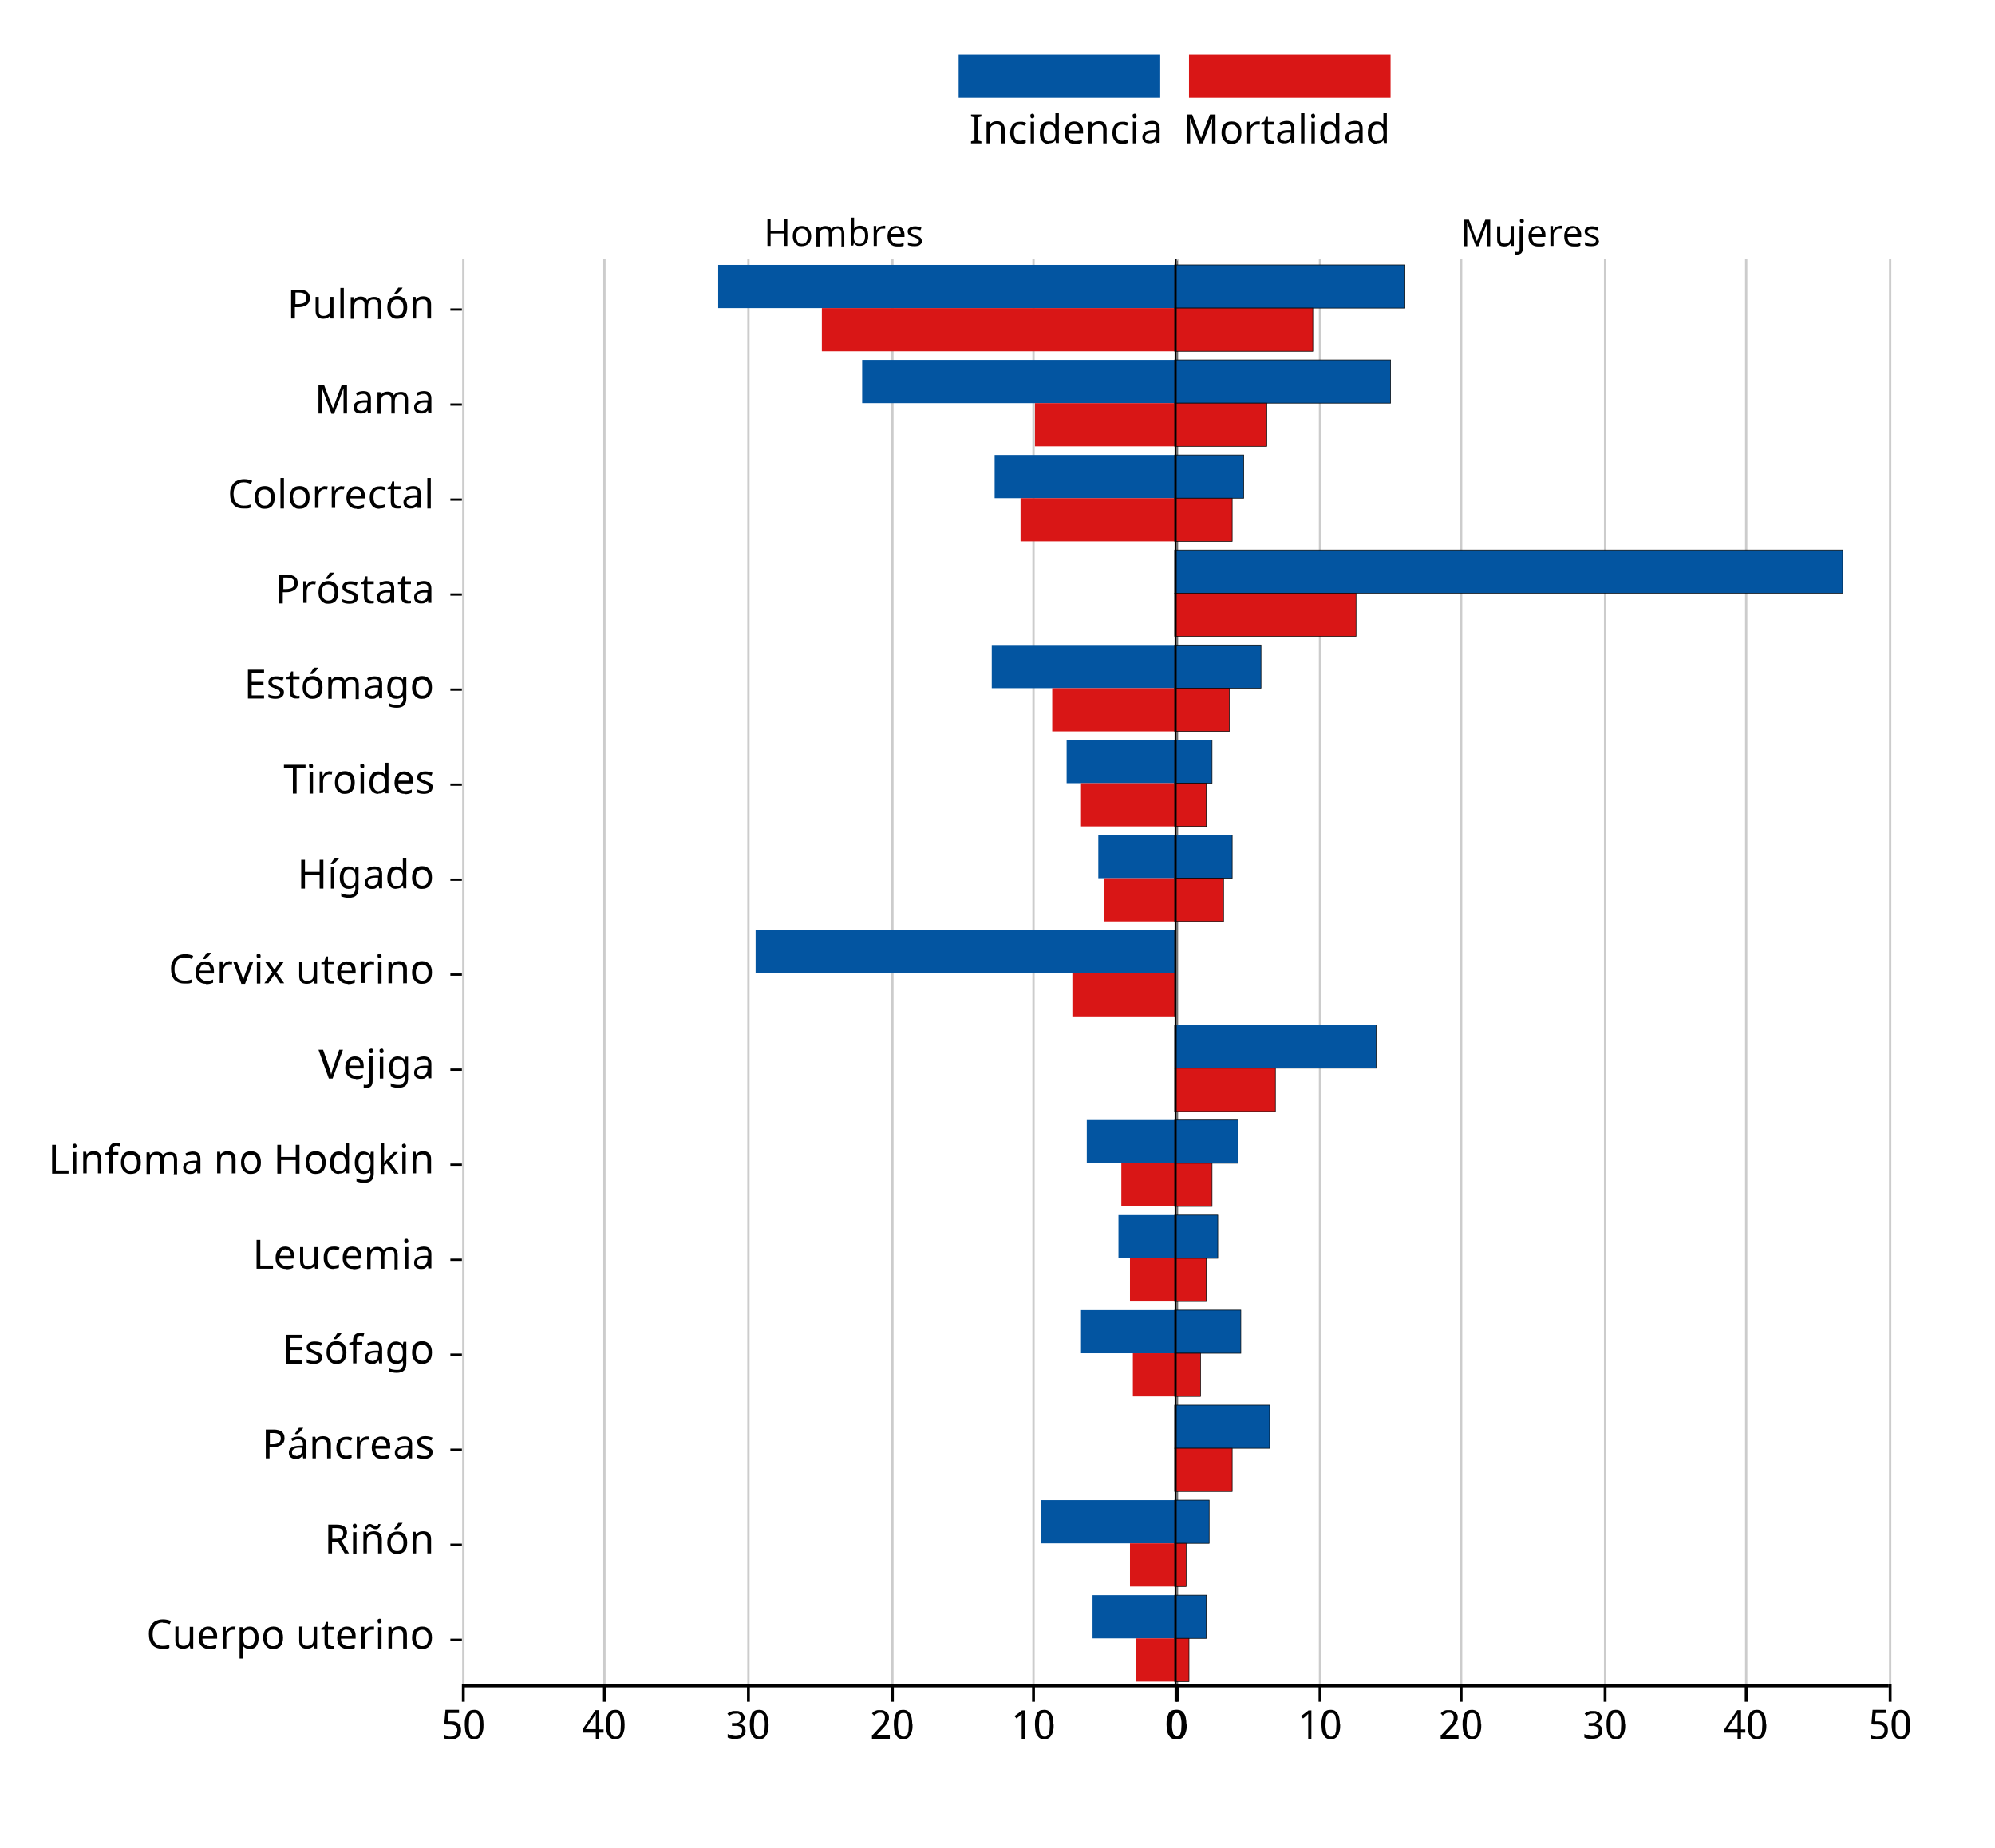 <svg xmlns="http://www.w3.org/2000/svg" id="Capa_2" viewBox="0 0 692.8 641.8"><defs><style>      .st0, .st1, .st2, .st3, .st4 {        fill: none;      }      .st5, .st6 {        fill: #d91616;      }      .st1 {        stroke-width: .4px;      }      .st1, .st2, .st6, .st7, .st4 {        stroke: #000;      }      .st2, .st3 {        stroke-width: .8px;      }      .st8 {        fill: #fff;      }      .st3 {        stroke: #ccc;      }      .st6, .st7 {        stroke-width: .2px;      }      .st7, .st9 {        fill: #0355a1;      }    </style></defs><g id="Capa_1-2"><g><rect class="st8" width="692.8" height="641.8"></rect><g><line class="st3" x1="408.9" y1="585" x2="408.9" y2="90"></line><line class="st3" x1="358.9" y1="585" x2="358.9" y2="90"></line><line class="st3" x1="309.9" y1="585" x2="309.9" y2="90"></line><line class="st3" x1="259.9" y1="585" x2="259.9" y2="90"></line><line class="st3" x1="209.9" y1="585" x2="209.9" y2="90"></line><line class="st3" x1="160.9" y1="585" x2="160.9" y2="90"></line><path class="st0" d="M156.4,90.5h4.5v495h-4.5"></path><line class="st2" x1="160.4" y1="107.5" x2="156.4" y2="107.5"></line><line class="st2" x1="160.4" y1="140.5" x2="156.4" y2="140.5"></line><line class="st2" x1="160.4" y1="173.5" x2="156.4" y2="173.5"></line><line class="st2" x1="160.4" y1="206.5" x2="156.4" y2="206.5"></line><line class="st2" x1="160.4" y1="239.5" x2="156.4" y2="239.5"></line><line class="st2" x1="160.4" y1="272.5" x2="156.4" y2="272.5"></line><line class="st2" x1="160.4" y1="305.5" x2="156.4" y2="305.5"></line><line class="st2" x1="160.4" y1="338.5" x2="156.4" y2="338.5"></line><line class="st2" x1="160.4" y1="371.5" x2="156.4" y2="371.5"></line><line class="st2" x1="160.4" y1="404.5" x2="156.4" y2="404.5"></line><line class="st2" x1="160.4" y1="437.5" x2="156.4" y2="437.5"></line><line class="st2" x1="160.4" y1="470.5" x2="156.4" y2="470.5"></line><line class="st2" x1="160.4" y1="503.5" x2="156.4" y2="503.5"></line><line class="st2" x1="160.4" y1="536.5" x2="156.4" y2="536.5"></line><line class="st2" x1="160.4" y1="569.5" x2="156.4" y2="569.5"></line><rect id="g15_1_0" class="st9" x="249.4" y="92" width="158.5" height="15" marker-end="url(#arrow)"></rect><rect id="g15_1_1" class="st5" x="285.4" y="107" width="122.5" height="15" marker-end="url(#arrow)"></rect><rect id="g41_1_0" class="st9" x="299.4" y="125" width="108.5" height="15" marker-end="url(#arrow)"></rect><rect id="g41_1_1" class="st5" x="359.4" y="140" width="48.5" height="15" marker-end="url(#arrow)"></rect><rect id="g11_1_0" class="st9" x="345.4" y="158" width="62.5" height="15" marker-end="url(#arrow)"></rect><rect id="g11_1_1" class="st5" x="354.4" y="173" width="53.5" height="15" marker-end="url(#arrow)"></rect><rect id="g7_1_0" class="st9" x="344.4" y="224" width="63.5" height="15" marker-end="url(#arrow)"></rect><rect id="g7_1_1" class="st5" x="365.4" y="239" width="42.5" height="15" marker-end="url(#arrow)"></rect><rect id="g6_1_0" class="st9" x="370.4" y="257" width="37.5" height="15" marker-end="url(#arrow)"></rect><rect id="g6_1_1" class="st5" x="375.4" y="272" width="32.5" height="15" marker-end="url(#arrow)"></rect><rect id="g13_1_0" class="st9" x="381.4" y="290" width="26.5" height="15" marker-end="url(#arrow)"></rect><rect id="g13_1_1" class="st5" x="383.4" y="305" width="24.5" height="15" marker-end="url(#arrow)"></rect><rect id="g27_1_0" class="st9" x="262.4" y="323" width="145.5" height="15" marker-end="url(#arrow)"></rect><rect id="g27_1_1" class="st5" x="372.4" y="338" width="35.5" height="15" marker-end="url(#arrow)"></rect><rect id="g36_1_0" class="st9" x="377.4" y="389" width="30.5" height="15" marker-end="url(#arrow)"></rect><rect id="g36_1_1" class="st5" x="389.4" y="404" width="18.5" height="15" marker-end="url(#arrow)"></rect><rect id="g31_1_0" class="st9" x="388.4" y="422" width="19.5" height="15" marker-end="url(#arrow)"></rect><rect id="g31_1_1" class="st5" x="392.4" y="437" width="15.5" height="15" marker-end="url(#arrow)"></rect><rect id="g34_1_0" class="st9" x="375.4" y="455" width="32.5" height="15" marker-end="url(#arrow)"></rect><rect id="g34_1_1" class="st5" x="393.4" y="470" width="14.5" height="15" marker-end="url(#arrow)"></rect><rect id="g30_1_0" class="st9" x="361.4" y="521" width="46.5" height="15" marker-end="url(#arrow)"></rect><rect id="g30_1_1" class="st5" x="392.4" y="536" width="15.5" height="15" marker-end="url(#arrow)"></rect><rect id="g1_1_0" class="st9" x="379.4" y="554" width="28.5" height="15" marker-end="url(#arrow)"></rect><rect id="g1_1_1" class="st5" x="394.4" y="569" width="13.5" height="15" marker-end="url(#arrow)"></rect><path class="st4" d="M408.4,585.5h-247.5"></path><line class="st4" x1="408.9" y1="585" x2="408.9" y2="591"></line><path d="M412.1,598.9c0,.8,0,1.5-.2,2.2s-.3,1.2-.6,1.6-.6.8-1,1-.9.3-1.5.3-1-.1-1.4-.3-.7-.6-1-1-.5-1-.6-1.6-.2-1.4-.2-2.2,0-1.5.2-2.2.3-1.2.5-1.6.6-.8,1-1,.9-.3,1.5-.3,1,.1,1.4.3c.4.2.7.6,1,1,.3.4.5,1,.6,1.6s.2,1.4.2,2.2h0ZM407,598.9c0,.7,0,1.3.1,1.8s.2.9.3,1.3c.1.3.4.6.6.8.2.2.5.3.9.3s.6,0,.9-.2.5-.4.6-.8.3-.8.3-1.3.1-1.1.1-1.8,0-1.3-.1-1.8-.2-.9-.3-1.3-.4-.6-.6-.8-.5-.2-.9-.2-.6,0-.9.2-.4.4-.6.8-.3.8-.3,1.3-.1,1.1-.1,1.8h0Z"></path><line class="st4" x1="358.9" y1="585" x2="358.9" y2="591"></line><path d="M356,603.9h-1.2v-6.9c0-.2,0-.5,0-.7,0-.2,0-.4,0-.6,0-.2,0-.4,0-.5,0,0-.1.2-.2.2s-.1.1-.2.2-.1.1-.2.2c0,0-.1.1-.2.2l-1,.8-.7-.8,2.6-2h1v10h0Z"></path><path d="M365.9,598.9c0,.8,0,1.5-.2,2.2s-.3,1.2-.6,1.6-.6.8-1,1-.9.3-1.5.3-1-.1-1.4-.3-.7-.6-1-1-.5-1-.6-1.6-.2-1.4-.2-2.2,0-1.5.2-2.2.3-1.2.5-1.6.6-.8,1-1,.9-.3,1.5-.3,1,.1,1.4.3c.4.2.7.6,1,1,.3.4.5,1,.6,1.6s.2,1.4.2,2.2h0ZM360.8,598.9c0,.7,0,1.3.1,1.8s.2.9.3,1.3c.1.3.4.6.6.8.2.2.5.3.9.3s.6,0,.9-.2.5-.4.6-.8.3-.8.3-1.3.1-1.1.1-1.8,0-1.3-.1-1.8-.2-.9-.3-1.3-.4-.6-.6-.8-.5-.2-.9-.2-.6,0-.9.2-.4.4-.6.8-.3.8-.3,1.3-.1,1.1-.1,1.8h0Z"></path><line class="st4" x1="309.9" y1="585" x2="309.9" y2="591"></line><path d="M309,603.9h-6.2v-1.1l2.4-2.6c.3-.4.6-.7.9-1s.5-.6.7-.9.3-.6.4-.9c.1-.3.1-.6.1-1s0-.5-.1-.7-.2-.4-.3-.5c-.1-.1-.3-.2-.5-.3s-.4-.1-.7-.1c-.4,0-.8,0-1.2.3-.4.2-.7.4-1,.7l-.7-.8c.2-.2.4-.3.6-.5s.4-.3.7-.4.5-.2.8-.2.5,0,.9,0c.4,0,.8,0,1.2.2s.6.3.9.5c.2.2.4.5.6.8s.2.7.2,1.1,0,.8-.2,1.1-.3.7-.5,1c-.2.3-.5.7-.8,1s-.6.7-1,1.1l-1.9,2h0s4.7,0,4.7,0v1.1h0Z"></path><path d="M316.9,598.9c0,.8,0,1.5-.2,2.2s-.3,1.2-.6,1.6-.6.8-1,1-.9.3-1.5.3-1-.1-1.4-.3-.7-.6-1-1-.5-1-.6-1.6-.2-1.4-.2-2.2,0-1.5.2-2.2.3-1.2.5-1.6.6-.8,1-1,.9-.3,1.5-.3,1,.1,1.4.3c.4.2.7.6,1,1,.3.4.5,1,.6,1.6s.2,1.4.2,2.2h0ZM311.8,598.9c0,.7,0,1.3.1,1.8s.2.9.3,1.3c.1.3.4.6.6.8.2.2.5.3.9.3s.6,0,.9-.2.5-.4.6-.8.3-.8.3-1.3.1-1.1.1-1.8,0-1.3-.1-1.8-.2-.9-.3-1.3-.4-.6-.6-.8-.5-.2-.9-.2-.6,0-.9.2-.4.4-.6.8-.3.8-.3,1.3-.1,1.1-.1,1.8h0Z"></path><line class="st4" x1="259.9" y1="585" x2="259.9" y2="591"></line><path d="M258.7,596.2c0,.3,0,.6-.2.9s-.2.5-.4.7-.4.4-.7.5c-.3.1-.6.2-.9.3h0c.8.1,1.4.4,1.8.8.4.4.6,1,.6,1.6s0,.8-.2,1.2-.4.7-.7.9-.7.5-1.1.6-1,.2-1.6.2-1,0-1.4-.1-.9-.2-1.2-.4v-1.2c.4.2.8.4,1.3.5s.9.2,1.3.2.8,0,1.1-.1.6-.2.8-.4.3-.4.4-.6.1-.5.1-.8,0-.6-.2-.8-.3-.4-.5-.5c-.2-.1-.5-.2-.8-.3s-.7,0-1.1,0h-.9v-1h.9c.4,0,.7,0,1-.1.3,0,.5-.2.7-.4s.3-.4.4-.6.1-.5.1-.8,0-.5-.1-.6-.2-.3-.4-.5c-.1-.1-.3-.2-.5-.3s-.4,0-.7,0c-.5,0-.9,0-1.3.2-.4.2-.7.3-1.1.6l-.6-.8c.2-.1.4-.3.6-.4s.4-.2.7-.3c.2,0,.5-.2.8-.2s.6,0,.9,0c.5,0,.9,0,1.3.2s.7.3.9.5c.2.2.4.5.6.8.1.3.2.6.2,1h0Z"></path><path d="M266.9,598.9c0,.8,0,1.5-.2,2.2s-.3,1.2-.6,1.6-.6.8-1,1-.9.3-1.5.3-1-.1-1.4-.3-.7-.6-1-1-.5-1-.6-1.6-.2-1.4-.2-2.2,0-1.5.2-2.2.3-1.2.5-1.6.6-.8,1-1,.9-.3,1.5-.3,1,.1,1.4.3c.4.2.7.6,1,1,.3.4.5,1,.6,1.6s.2,1.4.2,2.2h0ZM261.8,598.9c0,.7,0,1.3.1,1.8s.2.9.3,1.3c.1.3.4.6.6.8.2.2.5.3.9.3s.6,0,.9-.2.5-.4.6-.8.3-.8.3-1.3.1-1.1.1-1.8,0-1.3-.1-1.8-.2-.9-.3-1.3-.4-.6-.6-.8-.5-.2-.9-.2-.6,0-.9.2-.4.4-.6.8-.3.8-.3,1.3-.1,1.1-.1,1.8h0Z"></path><line class="st4" x1="209.9" y1="585" x2="209.9" y2="591"></line><path d="M209.6,601.7h-1.5v2.2h-1.2v-2.2h-4.6v-1.1l4.5-6.7h1.3v6.7h1.5v1.1h0ZM206.9,600.5v-2.4c0-.2,0-.5,0-.8,0-.3,0-.5,0-.8,0-.3,0-.5,0-.8s0-.4,0-.6h0c0,0,0,.2-.1.3,0,.1-.1.2-.2.3,0,.1-.1.2-.2.3s-.1.2-.2.3l-2.8,4.2h3.4Z"></path><path d="M216.9,598.9c0,.8,0,1.5-.2,2.2s-.3,1.2-.6,1.6-.6.8-1,1-.9.3-1.5.3-1-.1-1.4-.3-.7-.6-1-1-.5-1-.6-1.6-.2-1.4-.2-2.2,0-1.5.2-2.2.3-1.2.6-1.6.6-.8,1-1,.9-.3,1.5-.3,1,.1,1.4.3c.4.2.7.6,1,1,.3.4.5,1,.6,1.6s.2,1.4.2,2.2h0ZM211.8,598.9c0,.7,0,1.3.1,1.8s.2.9.3,1.3c.1.3.4.6.6.8.2.2.5.3.9.3s.6,0,.9-.2.4-.4.6-.8.3-.8.3-1.3c0-.5.1-1.1.1-1.8s0-1.3-.1-1.8-.2-.9-.3-1.3-.4-.6-.6-.8-.5-.2-.9-.2-.6,0-.9.2-.4.4-.6.8-.3.8-.3,1.3-.1,1.1-.1,1.8h0Z"></path><line class="st4" x1="160.9" y1="585" x2="160.9" y2="591"></line><path d="M156.9,597.8c.4,0,.9,0,1.3.2.4.1.7.3,1,.6s.5.5.7.9.2.8.2,1.3,0,1-.2,1.4-.4.8-.7,1-.7.5-1.1.7c-.4.2-1,.2-1.6.2s-.5,0-.7,0-.4,0-.6,0c-.2,0-.4,0-.6-.2s-.4-.2-.5-.2v-1.2c.1,0,.3.2.5.3s.4.2.6.2.4,0,.7.1c.2,0,.4,0,.6,0,.4,0,.7,0,1-.1.3,0,.5-.2.7-.4s.4-.4.4-.7.2-.6.2-1c0-.7-.2-1.2-.6-1.5-.4-.3-1-.5-1.8-.5s-.3,0-.4,0c-.1,0-.3,0-.4,0s-.3,0-.4,0-.2,0-.3,0l-.6-.4.4-4.7h4.7v1.1h-3.6l-.3,2.9c.1,0,.3,0,.6,0s.5,0,.9,0h0Z"></path><path d="M167.9,598.9c0,.8,0,1.5-.2,2.2s-.3,1.2-.6,1.6-.6.8-1,1-.9.3-1.5.3-1-.1-1.4-.3-.7-.6-1-1-.5-1-.6-1.6-.2-1.4-.2-2.2,0-1.5.2-2.2.3-1.2.6-1.6.6-.8,1-1,.9-.3,1.5-.3,1,.1,1.4.3c.4.2.7.6,1,1,.3.4.5,1,.6,1.6s.2,1.4.2,2.2h0ZM162.8,598.9c0,.7,0,1.3.1,1.8s.2.9.3,1.3c.1.3.4.6.6.8.2.2.5.3.9.3s.6,0,.9-.2.4-.4.6-.8.3-.8.3-1.3c0-.5.1-1.1.1-1.8s0-1.3-.1-1.8-.2-.9-.3-1.3-.4-.6-.6-.8-.5-.2-.9-.2-.6,0-.9.2-.4.4-.6.8-.3.8-.3,1.3-.1,1.1-.1,1.8h0Z"></path><path class="st4" d="M408.4,90.5v495"></path><path class="st4" d="M408.4,585.5h247.5"></path><line class="st4" x1="408.4" y1="585" x2="408.4" y2="591"></line><path d="M411.6,598.9c0,.8,0,1.5-.2,2.2s-.3,1.2-.6,1.6-.6.8-1,1-.9.3-1.5.3-1-.1-1.4-.3-.7-.6-1-1-.5-1-.6-1.6-.2-1.4-.2-2.2,0-1.5.2-2.2.3-1.2.5-1.6.6-.8,1-1,.9-.3,1.5-.3,1,.1,1.4.3c.4.2.7.6,1,1,.3.4.5,1,.6,1.6s.2,1.4.2,2.2h0ZM406.5,598.9c0,.7,0,1.3.1,1.8s.2.9.3,1.3c.1.3.4.6.6.8.2.2.5.3.9.3s.6,0,.9-.2.5-.4.6-.8.3-.8.3-1.3.1-1.1.1-1.8,0-1.3-.1-1.8-.2-.9-.3-1.3-.4-.6-.6-.8-.5-.2-.9-.2-.6,0-.9.2-.4.4-.6.8-.3.8-.3,1.3-.1,1.1-.1,1.8h0Z"></path><line class="st4" x1="458.4" y1="585" x2="458.4" y2="591"></line><path d="M455.5,603.9h-1.2v-6.9c0-.2,0-.5,0-.7,0-.2,0-.4,0-.6,0-.2,0-.4,0-.5,0,0-.1.2-.2.2s-.1.1-.2.2-.1.1-.2.2c0,0-.1.1-.2.2l-1,.8-.7-.8,2.6-2h1v10h0Z"></path><path d="M465.4,598.9c0,.8,0,1.5-.2,2.2s-.3,1.2-.6,1.6-.6.8-1,1-.9.3-1.5.3-1-.1-1.4-.3-.7-.6-1-1-.5-1-.6-1.6-.2-1.4-.2-2.2,0-1.5.2-2.2.3-1.2.5-1.6.6-.8,1-1,.9-.3,1.5-.3,1,.1,1.4.3c.4.2.7.6,1,1,.3.4.5,1,.6,1.6s.2,1.4.2,2.2h0ZM460.3,598.9c0,.7,0,1.3.1,1.8s.2.9.3,1.3c.1.3.4.6.6.8.2.2.5.3.9.3s.6,0,.9-.2.5-.4.6-.8.3-.8.3-1.3.1-1.1.1-1.8,0-1.3-.1-1.8-.2-.9-.3-1.3-.4-.6-.6-.8-.5-.2-.9-.2-.6,0-.9.2-.4.4-.6.8-.3.8-.3,1.3-.1,1.1-.1,1.8h0Z"></path><line class="st4" x1="507.4" y1="585" x2="507.4" y2="591"></line><path d="M506.5,603.9h-6.2v-1.1l2.4-2.6c.3-.4.6-.7.9-1s.5-.6.7-.9.3-.6.4-.9c.1-.3.1-.6.1-1s0-.5-.1-.7-.2-.4-.3-.5c-.1-.1-.3-.2-.5-.3s-.4-.1-.7-.1c-.4,0-.8,0-1.2.3-.4.2-.7.4-1,.7l-.7-.8c.2-.2.4-.3.6-.5s.4-.3.7-.4.5-.2.8-.2.5,0,.9,0c.4,0,.8,0,1.2.2s.6.3.9.5c.2.2.4.5.6.8s.2.7.2,1.1,0,.8-.2,1.1-.3.7-.5,1c-.2.3-.5.7-.8,1s-.6.7-1,1.1l-1.9,2h0s4.7,0,4.7,0v1.1h0Z"></path><path d="M514.4,598.9c0,.8,0,1.5-.2,2.2s-.3,1.2-.6,1.6-.6.8-1,1-.9.3-1.5.3-1-.1-1.4-.3-.7-.6-1-1-.5-1-.6-1.6-.2-1.4-.2-2.2,0-1.5.2-2.2.3-1.2.5-1.6.6-.8,1-1,.9-.3,1.5-.3,1,.1,1.4.3c.4.2.7.6,1,1,.3.4.5,1,.6,1.6s.2,1.4.2,2.2h0ZM509.3,598.9c0,.7,0,1.3.1,1.8s.2.9.3,1.3c.1.3.4.6.6.8.2.2.5.3.9.3s.6,0,.9-.2.5-.4.6-.8.3-.8.3-1.3.1-1.1.1-1.8,0-1.3-.1-1.8-.2-.9-.3-1.3-.4-.6-.6-.8-.5-.2-.9-.2-.6,0-.9.2-.4.4-.6.8-.3.8-.3,1.3-.1,1.1-.1,1.8h0Z"></path><line class="st4" x1="557.4" y1="585" x2="557.4" y2="591"></line><path d="M556.2,596.2c0,.3,0,.6-.2.9s-.2.5-.4.7-.4.4-.7.5-.6.2-.9.3h0c.8.1,1.4.4,1.8.8.4.4.6,1,.6,1.6s0,.8-.2,1.2c-.2.4-.4.7-.7.9s-.7.5-1.1.6-1,.2-1.6.2-1,0-1.4-.1c-.4,0-.8-.2-1.2-.4v-1.2c.4.2.8.4,1.3.5.5.1.9.2,1.3.2s.8,0,1.1-.1.6-.2.8-.4c.2-.2.3-.4.4-.6,0-.2.1-.5.1-.8s0-.6-.2-.8-.3-.4-.5-.5c-.2-.1-.5-.2-.8-.3s-.7,0-1.1,0h-.9v-1h.9c.4,0,.7,0,1-.1s.5-.2.7-.4c.2-.2.3-.4.4-.6s.2-.5.2-.8,0-.5-.1-.6-.2-.3-.3-.5c-.2-.1-.3-.2-.5-.3s-.4,0-.7,0c-.5,0-.9,0-1.3.2-.4.2-.7.3-1.1.6l-.6-.8c.2-.1.4-.3.6-.4s.4-.2.7-.3c.2,0,.5-.2.8-.2.3,0,.6,0,.9,0,.5,0,.9,0,1.3.2s.7.3.9.5c.2.2.4.5.6.8.1.3.2.6.2,1h0Z"></path><path d="M564.4,598.9c0,.8,0,1.5-.2,2.2-.1.6-.3,1.2-.6,1.6s-.6.8-1,1-.9.3-1.5.3-1-.1-1.4-.3c-.4-.2-.7-.6-1-1s-.5-1-.6-1.6-.2-1.4-.2-2.2,0-1.5.2-2.2c.1-.6.3-1.2.5-1.6s.6-.8,1-1c.4-.2.9-.3,1.5-.3s1,.1,1.4.3c.4.2.7.6,1,1,.3.4.5,1,.6,1.6s.2,1.4.2,2.2h0ZM559.3,598.9c0,.7,0,1.3,0,1.8s.2.9.3,1.3c.2.3.3.6.6.8.2.2.5.3.9.3s.7,0,.9-.2.5-.4.6-.8.3-.8.3-1.3.1-1.1.1-1.8,0-1.3-.1-1.8c0-.5-.2-.9-.3-1.3-.2-.3-.4-.6-.6-.8s-.5-.2-.9-.2-.7,0-.9.2-.4.4-.6.8-.3.8-.3,1.3,0,1.1,0,1.8h0Z"></path><line class="st4" x1="606.4" y1="585" x2="606.4" y2="591"></line><path d="M606.1,601.7h-1.5v2.2h-1.2v-2.2h-4.6v-1.1l4.5-6.7h1.3v6.7h1.5v1.1h0ZM603.4,600.5v-3.2c0-.3,0-.5,0-.8s0-.5,0-.8,0-.4,0-.6h0c0,0,0,.2-.1.3s0,.2-.2.3c0,.1-.1.2-.2.3s-.1.2-.2.3l-2.8,4.2h3.4Z"></path><path d="M613.4,598.9c0,.8,0,1.5-.2,2.2-.1.6-.3,1.2-.6,1.6s-.6.8-1,1-.9.3-1.5.3-1-.1-1.4-.3c-.4-.2-.7-.6-1-1s-.5-1-.6-1.6-.2-1.4-.2-2.2,0-1.5.2-2.2c.1-.6.3-1.2.5-1.6s.6-.8,1-1c.4-.2.9-.3,1.5-.3s1,.1,1.4.3c.4.2.7.6,1,1,.3.4.5,1,.6,1.6s.2,1.4.2,2.2h0ZM608.3,598.9c0,.7,0,1.3,0,1.8s.2.9.3,1.3c.2.3.3.6.6.8.2.2.5.3.9.3s.7,0,.9-.2.5-.4.6-.8.3-.8.3-1.3.1-1.1.1-1.8,0-1.3-.1-1.8c0-.5-.2-.9-.3-1.3-.2-.3-.4-.6-.6-.8s-.5-.2-.9-.2-.7,0-.9.2-.4.4-.6.8-.3.8-.3,1.3,0,1.1,0,1.8h0Z"></path><line class="st4" x1="656.4" y1="585" x2="656.4" y2="591"></line><path d="M652.4,597.8c.5,0,.9,0,1.3.2.4.1.7.3,1,.6.3.2.5.5.7.9s.2.8.2,1.3,0,1-.2,1.4-.4.8-.7,1-.7.5-1.1.7c-.5.2-1,.2-1.5.2s-.5,0-.7,0-.4,0-.7,0-.4,0-.6-.2-.4-.2-.5-.2v-1.2c.2,0,.3.2.5.3s.4.2.6.2.5,0,.7.1.4,0,.6,0c.4,0,.7,0,1-.1.3,0,.5-.2.7-.4s.3-.4.5-.7.2-.6.2-1c0-.7-.2-1.2-.6-1.5-.4-.3-1-.5-1.8-.5s-.3,0-.4,0c-.1,0-.3,0-.4,0-.1,0-.3,0-.4,0-.1,0-.2,0-.3,0l-.6-.4.4-4.7h4.7v1.1h-3.6l-.3,2.9c.2,0,.3,0,.6,0s.5,0,.8,0h0Z"></path><path d="M663.4,598.9c0,.8,0,1.5-.2,2.2-.1.6-.3,1.2-.6,1.6s-.6.8-1,1-.9.3-1.5.3-1-.1-1.4-.3c-.4-.2-.7-.6-1-1s-.5-1-.6-1.6-.2-1.4-.2-2.2,0-1.5.2-2.2c.1-.6.3-1.2.5-1.6s.6-.8,1-1c.4-.2.9-.3,1.5-.3s1,.1,1.4.3c.4.2.7.6,1,1,.3.4.5,1,.6,1.6s.2,1.4.2,2.2h0ZM658.3,598.9c0,.7,0,1.3,0,1.8s.2.9.3,1.3c.2.3.3.6.6.8.2.2.5.3.9.3s.7,0,.9-.2.5-.4.6-.8.3-.8.3-1.3.1-1.1.1-1.8,0-1.3-.1-1.8c0-.5-.2-.9-.3-1.3-.2-.3-.4-.6-.6-.8s-.5-.2-.9-.2-.7,0-.9.2-.4.4-.6.8-.3.8-.3,1.3,0,1.1,0,1.8h0Z"></path><path class="st0" d="M408.4,90v495.5h247.5V90"></path><line class="st3" x1="408.4" y1="585" x2="408.4" y2="90"></line><line class="st3" x1="458.4" y1="585" x2="458.4" y2="90"></line><line class="st3" x1="507.4" y1="585" x2="507.4" y2="90"></line><line class="st3" x1="557.4" y1="585" x2="557.4" y2="90"></line><line class="st3" x1="606.4" y1="585" x2="606.4" y2="90"></line><line class="st3" x1="656.4" y1="585" x2="656.4" y2="90"></line><rect id="g15_2_0" class="st7" x="407.9" y="92" width="80" height="15"></rect><rect id="g15_2_1" class="st6" x="407.9" y="107" width="48" height="15"></rect><rect id="g41_2_0" class="st7" x="407.9" y="125" width="75" height="15"></rect><rect id="g41_2_1" class="st6" x="407.9" y="140" width="32" height="15"></rect><rect id="g11_2_0" class="st7" x="407.9" y="158" width="24" height="15"></rect><rect id="g11_2_1" class="st6" x="407.9" y="173" width="20" height="15"></rect><rect id="g20_2_0" class="st7" x="407.9" y="191" width="232" height="15"></rect><rect id="g20_2_1" class="st6" x="407.9" y="206" width="63" height="15"></rect><rect id="g7_2_0" class="st7" x="407.9" y="224" width="30" height="15"></rect><rect id="g7_2_1" class="st6" x="407.9" y="239" width="19" height="15"></rect><rect id="g6_2_0" class="st7" x="407.9" y="257" width="13" height="15"></rect><rect id="g6_2_1" class="st6" x="407.9" y="272" width="11" height="15"></rect><rect id="g13_2_0" class="st7" x="407.9" y="290" width="20" height="15"></rect><rect id="g13_2_1" class="st6" x="407.9" y="305" width="17" height="15"></rect><rect id="g27_2_0" class="st7" x="407.9" y="323" height="15"></rect><rect id="g27_2_1" class="st6" x="407.9" y="338" height="15"></rect><rect id="g23_2_0" class="st7" x="407.9" y="356" width="70" height="15"></rect><rect id="g23_2_1" class="st6" x="407.9" y="371" width="35" height="15"></rect><rect id="g36_2_0" class="st7" x="407.9" y="389" width="22" height="15"></rect><rect id="g36_2_1" class="st6" x="407.9" y="404" width="13" height="15"></rect><rect id="g31_2_0" class="st7" x="407.9" y="422" width="15" height="15"></rect><rect id="g31_2_1" class="st6" x="407.9" y="437" width="11" height="15"></rect><rect id="g34_2_0" class="st7" x="407.9" y="455" width="23" height="15"></rect><rect id="g34_2_1" class="st6" x="407.9" y="470" width="9" height="15"></rect><rect id="g25_2_0" class="st7" x="407.9" y="488" width="33" height="15"></rect><rect id="g25_2_1" class="st6" x="407.9" y="503" width="20" height="15"></rect><rect id="g30_2_0" class="st7" x="407.9" y="521" width="12" height="15"></rect><rect id="g30_2_1" class="st6" x="407.9" y="536" width="4" height="15"></rect><rect id="g1_2_0" class="st7" x="407.9" y="554" width="11" height="15"></rect><rect id="g1_2_1" class="st6" x="407.9" y="569" width="5" height="15"></rect><line class="st1" x1="408.4" y1="585" x2="408.4" y2="90"></line><rect class="st9" x="332.9" y="19" width="70" height="15"></rect><rect class="st5" x="412.9" y="19" width="70" height="15"></rect><rect class="st8" x="397.9" y="90" width="10" height="1"></rect><path d="M107.6,103.5c0,1-.3,1.8-1.1,2.4-.7.5-1.7.8-2.9.8h-1.2v3.9h-1.3v-10h2.7c2.5,0,3.8,1,3.8,2.9h0ZM102.5,105.6h1c1,0,1.7-.2,2.2-.5.4-.3.7-.8.7-1.6s-.2-1.1-.6-1.4-1.1-.5-1.9-.5h-1.3v3.9Z"></path><path d="M110.7,103.1v4.8c0,.6.1,1.1.4,1.4.3.3.7.4,1.3.4s1.3-.2,1.7-.6.5-1.1.5-2.1v-3.9h1.2v7.5h-1l-.2-1h0c-.2.4-.5.6-.9.8s-.9.3-1.4.3c-.9,0-1.6-.2-2-.6s-.7-1.1-.7-2.1v-4.9h1.2Z"></path><path d="M119.4,110.6h-1.2v-10.6h1.2v10.6Z"></path><path d="M131.3,110.6v-4.8c0-1.2-.5-1.8-1.5-1.8s-1.2.2-1.5.6-.5,1-.5,1.9v4.1h-1.2v-4.8c0-.6-.1-1-.4-1.3-.2-.3-.6-.4-1.2-.4s-1.2.2-1.5.6c-.3.4-.5,1.1-.5,2.1v3.9h-1.2v-7.5h1l.2,1h0c.2-.4.5-.6.9-.9.4-.2.8-.3,1.3-.3,1.2,0,1.9.4,2.3,1.3h0c.2-.4.6-.7,1-.9.4-.2.9-.3,1.4-.3.9,0,1.5.2,1.9.7s.6,1.1.6,2.1v4.9h-1.2Z"></path><path d="M141.4,106.8c0,1.2-.3,2.2-.9,2.9s-1.5,1-2.6,1-1.3-.2-1.8-.5c-.5-.3-.9-.8-1.2-1.4s-.4-1.3-.4-2.1c0-1.2.3-2.2.9-2.9.6-.7,1.5-1,2.6-1s1.9.4,2.5,1c.6.7.9,1.6.9,2.8h0ZM135.7,106.8c0,.9.2,1.7.6,2.1.4.5.9.7,1.6.7s1.3-.2,1.6-.7c.4-.5.6-1.2.6-2.1s-.2-1.6-.6-2.1c-.4-.5-.9-.7-1.6-.7-1.4,0-2.2.9-2.2,2.8h0ZM136.9,101.9c.2-.2.4-.5.7-.9s.5-.8.7-1.1h1.5c-.2.4-.5.8-.9,1.2s-.8.8-1.1,1h-.8v-.2h0Z"></path><path d="M148.4,110.6v-4.8c0-.6-.1-1.1-.4-1.4-.3-.3-.7-.4-1.3-.4s-1.3.2-1.7.6c-.4.4-.5,1.1-.5,2.1v3.9h-1.2v-7.5h1l.2,1h0c.2-.4.6-.7,1-.9s.9-.3,1.4-.3c.9,0,1.6.2,2.1.7s.7,1.1.7,2.1v4.9h-1.2,0Z"></path><path d="M115.1,143.6l-3.3-8.8h0c0,.7,0,1.6,0,2.7v6.1h-1.2v-10h1.9l3.1,8.2h0l3.1-8.2h1.8v10h-1.2v-6.1c0-.7,0-1.6,0-2.6h0l-3.3,8.8h-1Z"></path><path d="M127.8,143.6l-.2-1.1h0c-.4.5-.8.8-1.1.9-.4.2-.8.2-1.4.2s-1.3-.2-1.7-.6-.6-.9-.6-1.6c0-1.5,1.2-2.3,3.6-2.4h1.3v-.5c0-.6-.1-1-.4-1.3-.2-.3-.6-.4-1.2-.4s-.8,0-1.1.2c-.3.1-.7.2-1,.4l-.4-.9c.4-.2.8-.4,1.2-.5s.9-.2,1.3-.2c.9,0,1.6.2,2,.6s.7,1,.7,1.9v5.1h-.9ZM125.3,142.7c.7,0,1.2-.2,1.6-.6s.6-.9.6-1.6v-.7h-1.1c-.9,0-1.5.2-1.9.5s-.6.6-.6,1.1.1.7.4.9c.2.2.6.3,1,.3h0Z"></path><path d="M140.6,143.6v-4.8c0-1.2-.5-1.8-1.5-1.8s-1.2.2-1.5.6-.5,1-.5,1.9v4.1h-1.2v-4.8c0-.6-.1-1-.4-1.3-.2-.3-.6-.4-1.2-.4s-1.2.2-1.5.6c-.3.4-.5,1.1-.5,2.1v3.9h-1.2v-7.5h1l.2,1h0c.2-.4.5-.6.9-.9.4-.2.8-.3,1.3-.3,1.2,0,1.9.4,2.3,1.3h0c.2-.4.6-.7,1-.9.4-.2.9-.3,1.4-.3.9,0,1.5.2,1.9.7s.6,1.1.6,2.1v4.9h-1.2Z"></path><path d="M148.8,143.6l-.2-1.1h0c-.4.5-.8.8-1.1.9-.4.2-.8.2-1.4.2s-1.3-.2-1.7-.6-.6-.9-.6-1.6c0-1.5,1.2-2.3,3.6-2.4h1.3v-.5c0-.6-.1-1-.4-1.3-.2-.3-.6-.4-1.2-.4s-.8,0-1.1.2c-.4.1-.7.2-1,.4l-.4-.9c.4-.2.8-.4,1.2-.5s.9-.2,1.3-.2c.9,0,1.6.2,2,.6s.7,1,.7,1.9v5.1h-.9ZM146.2,142.7c.7,0,1.2-.2,1.6-.6s.6-.9.6-1.6v-.7h-1.1c-.9,0-1.5.2-1.9.5s-.6.6-.6,1.1.1.7.4.9c.2.2.6.3,1,.3h0Z"></path><path d="M84.5,167.5c-1.1,0-1.9.4-2.5,1.1s-.9,1.7-.9,2.9.3,2.3.9,3,1.4,1.1,2.6,1.1,1.5-.1,2.4-.4v1.1c-.4.2-.8.3-1.2.3-.4,0-.8,0-1.3,0-1.5,0-2.6-.4-3.4-1.3s-1.2-2.2-1.2-3.8.2-1.9.6-2.7c.4-.8.9-1.4,1.7-1.8s1.6-.6,2.6-.6,2,.2,2.8.6l-.5,1.1c-.8-.4-1.6-.6-2.3-.6h0Z"></path><path d="M95.4,172.8c0,1.2-.3,2.2-.9,2.9s-1.5,1-2.6,1-1.3-.2-1.8-.5c-.5-.3-.9-.8-1.2-1.4s-.4-1.3-.4-2.1c0-1.2.3-2.2.9-2.9.6-.7,1.5-1,2.6-1s1.9.4,2.5,1c.6.7.9,1.6.9,2.8h0ZM89.7,172.8c0,.9.2,1.7.6,2.1.4.5.9.7,1.6.7s1.3-.2,1.6-.7c.4-.5.6-1.2.6-2.1s-.2-1.6-.6-2.1c-.4-.5-.9-.7-1.7-.7-1.4,0-2.2.9-2.2,2.8h0Z"></path><path d="M98.6,176.6h-1.2v-10.6h1.2v10.6Z"></path><path d="M107.5,172.8c0,1.2-.3,2.2-.9,2.9s-1.5,1-2.6,1-1.3-.2-1.8-.5c-.5-.3-.9-.8-1.2-1.4s-.4-1.3-.4-2.1c0-1.2.3-2.2.9-2.9.6-.7,1.5-1,2.6-1s1.9.4,2.5,1c.6.7.9,1.6.9,2.8h0ZM101.8,172.8c0,.9.2,1.7.6,2.1.4.5.9.7,1.6.7s1.3-.2,1.6-.7c.4-.5.6-1.2.6-2.1s-.2-1.6-.6-2.1c-.4-.5-.9-.7-1.7-.7-1.4,0-2.2.9-2.2,2.8h0Z"></path><path d="M112.9,168.9c.3,0,.6,0,.9,0l-.2,1.1c-.3,0-.6-.1-.8-.1-.4,0-.8.1-1.1.3s-.6.5-.8.9c-.2.4-.3.8-.3,1.3v4h-1.2v-7.5h1v1.4h.2c.3-.5.6-.9,1-1.1s.8-.4,1.3-.4h0Z"></path><path d="M118.7,168.9c.3,0,.6,0,.9,0l-.2,1.1c-.3,0-.6-.1-.8-.1-.4,0-.8.1-1.1.3s-.6.5-.8.9c-.2.4-.3.8-.3,1.3v4h-1.2v-7.5h1v1.4h.2c.3-.5.6-.9,1-1.1s.8-.4,1.3-.4h0Z"></path><path d="M124,176.7c-1.1,0-2-.3-2.7-1-.6-.7-1-1.6-1-2.8s.3-2.2.9-2.9c.6-.7,1.4-1.1,2.4-1.1s1.7.3,2.3.9c.6.6.8,1.4.8,2.5v.8h-5.1c0,.9.2,1.5.7,1.9s1,.7,1.7.7.8,0,1.1-.1.8-.2,1.3-.4v1.1c-.4.2-.8.3-1.2.4s-.8.1-1.3.1h0ZM123.7,169.9c-.6,0-1.1.2-1.4.6s-.5.9-.6,1.6h3.8c0-.7-.2-1.2-.5-1.6s-.8-.6-1.3-.6Z"></path><path d="M131.8,176.7c-1.1,0-1.9-.3-2.5-1s-.9-1.6-.9-2.9.3-2.2.9-2.9c.6-.7,1.5-1,2.6-1s.7,0,1.1.1c.4,0,.6.2.9.3l-.4,1c-.6-.2-1.2-.4-1.6-.4-.8,0-1.3.2-1.7.7-.4.5-.5,1.2-.5,2.1s.2,1.6.5,2.1.9.7,1.6.7,1.3-.1,1.9-.4v1.1c-.5.3-1.2.4-1.9.4h0Z"></path><path d="M138,175.7c.2,0,.4,0,.6,0s.4,0,.5-.1v.9c-.1,0-.3.1-.5.1-.2,0-.5,0-.7,0-1.5,0-2.2-.8-2.2-2.3v-4.4h-1.1v-.6l1.1-.5.5-1.6h.7v1.7h2.2v1h-2.2v4.3c0,.4.1.8.3,1,.2.2.5.4.9.4h0Z"></path><path d="M145.1,176.6l-.2-1.1h0c-.4.5-.8.8-1.1.9-.4.2-.8.2-1.4.2s-1.3-.2-1.7-.6-.6-.9-.6-1.6c0-1.5,1.2-2.3,3.6-2.4h1.3v-.5c0-.6-.1-1-.4-1.3-.2-.3-.6-.4-1.2-.4s-.8,0-1.1.2c-.4.1-.7.2-1,.4l-.4-.9c.4-.2.8-.4,1.2-.5s.9-.2,1.3-.2c.9,0,1.6.2,2,.6s.7,1,.7,1.9v5.1h-.9ZM142.6,175.7c.7,0,1.2-.2,1.6-.6s.6-.9.6-1.6v-.7h-1.1c-.9,0-1.5.2-1.9.5s-.6.6-.6,1.1.1.7.4.9c.2.2.6.3,1,.3h0Z"></path><path d="M149.6,176.6h-1.2v-10.6h1.2v10.6Z"></path><path d="M103.4,202.5c0,1-.3,1.8-1.1,2.4-.7.5-1.7.8-2.9.8h-1.2v3.9h-1.3v-10h2.7c2.5,0,3.8,1,3.8,2.9h0ZM98.3,204.6h1c1,0,1.7-.2,2.2-.5.4-.3.7-.8.7-1.6s-.2-1.1-.6-1.4-1.1-.5-1.9-.5h-1.3v3.9Z"></path><path d="M108.8,201.9c.3,0,.6,0,.9,0l-.2,1.1c-.3,0-.6-.1-.8-.1-.4,0-.8.1-1.1.3s-.6.5-.8.9c-.2.4-.3.8-.3,1.3v4h-1.2v-7.5h1v1.4h.2c.3-.5.6-.9,1-1.1s.8-.4,1.3-.4h0Z"></path><path d="M117.5,205.8c0,1.2-.3,2.2-.9,2.9s-1.5,1-2.6,1-1.3-.2-1.8-.5c-.5-.3-.9-.8-1.2-1.4s-.4-1.3-.4-2.1c0-1.2.3-2.2.9-2.9.6-.7,1.5-1,2.6-1s1.9.4,2.5,1c.6.7.9,1.6.9,2.8h0ZM111.8,205.8c0,.9.2,1.7.6,2.1.4.5.9.7,1.6.7s1.3-.2,1.6-.7c.4-.5.6-1.2.6-2.1s-.2-1.6-.6-2.1c-.4-.5-.9-.7-1.7-.7-1.4,0-2.2.9-2.2,2.8h0ZM113.1,200.9c.2-.2.4-.5.7-.9.3-.4.5-.8.7-1.1h1.5c-.2.4-.5.8-.9,1.2s-.8.8-1.1,1h-.8v-.2h0Z"></path><path d="M124.3,207.5c0,.7-.3,1.2-.8,1.6-.5.4-1.3.6-2.2.6s-1.8-.2-2.4-.5v-1.1c.8.4,1.6.6,2.4.6s1.1-.1,1.3-.3.4-.5.4-.8-.1-.6-.4-.8c-.3-.2-.8-.4-1.4-.7-.7-.3-1.2-.5-1.5-.7s-.5-.4-.6-.6c-.1-.2-.2-.5-.2-.9,0-.6.2-1.1.8-1.5s1.2-.5,2.1-.5,1.7.2,2.4.5l-.4,1c-.8-.3-1.4-.5-2.1-.5s-.9,0-1.2.2-.4.4-.4.7.1.5.3.7c.2.2.8.4,1.6.8.6.2,1.1.4,1.4.6.3.2.5.4.7.7s.2.6.2.9h0Z"></path><path d="M128.7,208.7c.2,0,.4,0,.6,0s.4,0,.5-.1v.9c-.1,0-.3.1-.5.1-.2,0-.5,0-.7,0-1.5,0-2.2-.8-2.2-2.3v-4.4h-1.1v-.6l1.1-.5.5-1.6h.7v1.7h2.2v1h-2.2v4.3c0,.4,0,.8.3,1,.2.2.5.4.9.4h0Z"></path><path d="M135.9,209.6l-.2-1.1h0c-.4.5-.8.8-1.1.9-.4.2-.8.2-1.4.2s-1.3-.2-1.7-.6-.6-.9-.6-1.6c0-1.5,1.2-2.3,3.6-2.4h1.3v-.5c0-.6-.1-1-.4-1.3-.2-.3-.6-.4-1.2-.4s-.8,0-1.1.2c-.4.1-.7.2-1,.4l-.4-.9c.4-.2.8-.4,1.2-.5s.9-.2,1.3-.2c.9,0,1.6.2,2,.6s.7,1,.7,1.9v5.1h-.9ZM133.3,208.7c.7,0,1.2-.2,1.6-.6s.6-.9.6-1.6v-.7h-1.1c-.9,0-1.5.2-1.9.5s-.6.6-.6,1.1.1.7.4.9c.2.2.6.3,1,.3h0Z"></path><path d="M141.6,208.7c.2,0,.4,0,.6,0s.4,0,.5-.1v.9c-.1,0-.3.1-.5.1-.2,0-.5,0-.7,0-1.5,0-2.2-.8-2.2-2.3v-4.4h-1.1v-.6l1.1-.5.5-1.6h.7v1.7h2.2v1h-2.2v4.3c0,.4.1.8.3,1,.2.2.5.4.9.4h0Z"></path><path d="M148.8,209.6l-.2-1.1h0c-.4.5-.8.8-1.1.9-.4.2-.8.2-1.4.2s-1.3-.2-1.7-.6-.6-.9-.6-1.6c0-1.5,1.2-2.3,3.6-2.4h1.3v-.5c0-.6-.1-1-.4-1.3-.2-.3-.6-.4-1.2-.4s-.8,0-1.1.2c-.4.1-.7.2-1,.4l-.4-.9c.4-.2.8-.4,1.2-.5s.9-.2,1.3-.2c.9,0,1.6.2,2,.6s.7,1,.7,1.9v5.1h-.9ZM146.2,208.7c.7,0,1.2-.2,1.6-.6s.6-.9.6-1.6v-.7h-1.1c-.9,0-1.5.2-1.9.5s-.6.6-.6,1.1.1.7.4.9c.2.2.6.3,1,.3h0Z"></path><path d="M91.7,242.6h-5.6v-10h5.6v1.1h-4.3v3.1h4.1v1.1h-4.1v3.6h4.3v1.1h0Z"></path><path d="M98.6,240.5c0,.7-.3,1.2-.8,1.6-.5.4-1.3.6-2.2.6s-1.8-.2-2.4-.5v-1.1c.8.4,1.6.6,2.4.6s1.1-.1,1.3-.3.4-.5.4-.8-.1-.5-.4-.8c-.3-.2-.8-.4-1.4-.7-.7-.3-1.2-.5-1.5-.7s-.5-.4-.6-.6-.2-.5-.2-.9c0-.6.2-1.1.8-1.5s1.2-.5,2.1-.5,1.7.2,2.4.5l-.4,1c-.8-.3-1.4-.5-2.1-.5s-.9,0-1.2.2-.4.4-.4.7.1.5.3.7c.2.2.8.4,1.6.8.6.2,1.1.5,1.4.6.3.2.5.4.7.7s.2.5.2.9h0Z"></path><path d="M102.9,241.7c.2,0,.3,0,.6,0s.4,0,.5-.1v.9c-.1,0-.3.1-.5.1s-.5,0-.7,0c-1.5,0-2.2-.8-2.2-2.3v-4.4h-1.1v-.6l1.1-.5.5-1.6h.7v1.7h2.2v1h-2.2v4.3c0,.4,0,.8.3,1s.5.4.9.4h0Z"></path><path d="M112,238.8c0,1.2-.3,2.2-.9,2.9s-1.5,1-2.6,1-1.3-.2-1.8-.5c-.5-.3-.9-.8-1.2-1.4s-.4-1.3-.4-2.1c0-1.2.3-2.2.9-2.9s1.5-1,2.6-1,1.9.4,2.5,1c.6.7.9,1.6.9,2.8h0ZM106.3,238.8c0,.9.2,1.7.6,2.1.4.5.9.7,1.6.7s1.3-.2,1.6-.7c.4-.5.6-1.2.6-2.1s-.2-1.6-.6-2.1c-.4-.5-.9-.7-1.7-.7-1.4,0-2.2,1-2.2,2.8ZM107.6,233.9c.2-.2.4-.5.7-.9.3-.4.5-.8.7-1.1h1.5c-.2.4-.5.8-.9,1.2s-.8.8-1.1,1h-.8v-.2h0Z"></path><path d="M123.5,242.6v-4.8c0-1.2-.5-1.8-1.5-1.8s-1.2.2-1.5.6-.5,1-.5,1.9v4.1h-1.2v-4.8c0-.6-.1-1-.4-1.3-.2-.3-.6-.4-1.2-.4s-1.2.2-1.5.6c-.3.4-.5,1.1-.5,2.1v3.9h-1.2v-7.5h1l.2,1h0c.2-.4.5-.6.9-.9.4-.2.8-.3,1.3-.3,1.2,0,1.9.4,2.3,1.3h0c.2-.4.6-.7,1-.9s.9-.3,1.4-.3c.8,0,1.5.2,1.9.7s.6,1.1.6,2.1v4.9h-1.2Z"></path><path d="M131.7,242.6l-.2-1.1h0c-.4.5-.8.8-1.1,1-.4.2-.8.2-1.4.2s-1.3-.2-1.7-.6-.6-.9-.6-1.6c0-1.5,1.2-2.3,3.6-2.4h1.3v-.5c0-.6-.1-1-.4-1.3-.2-.3-.6-.4-1.2-.4s-.8,0-1.1.2c-.4.1-.7.2-1,.4l-.4-.9c.4-.2.8-.4,1.2-.5s.9-.2,1.3-.2c.9,0,1.6.2,2,.6s.7,1,.7,1.9v5.1h-.9ZM129.1,241.7c.7,0,1.2-.2,1.6-.6s.6-.9.6-1.6v-.7h-1.1c-.9,0-1.5.2-1.9.5s-.6.6-.6,1.1.1.7.4.9c.2.2.6.3,1,.3h0Z"></path><path d="M139.9,242.5v-.9s0,0,0,0c-.5.8-1.3,1.1-2.3,1.1s-1.7-.3-2.3-1c-.5-.7-.8-1.6-.8-2.9s.3-2.2.8-2.9c.6-.7,1.3-1,2.2-1s1.8.4,2.4,1.1h0l.2-1h1v7.6c0,1.1-.3,1.9-.8,2.4-.5.5-1.4.8-2.5.8s-2-.2-2.7-.5v-1.1c.7.4,1.6.6,2.8.6s1.1-.2,1.5-.6.6-.9.6-1.5v-.3h0ZM137.8,241.7c.8,0,1.3-.2,1.6-.6.3-.4.5-1.1.5-2v-.3c0-1-.2-1.7-.5-2.2s-.9-.7-1.7-.7-1.1.2-1.5.8c-.3.5-.5,1.2-.5,2.1s.2,1.6.5,2.1.8.7,1.5.7h0Z"></path><path d="M150,238.8c0,1.2-.3,2.2-.9,2.9s-1.5,1-2.6,1-1.3-.2-1.8-.5c-.5-.3-.9-.8-1.2-1.4s-.4-1.3-.4-2.1c0-1.2.3-2.2.9-2.9s1.5-1,2.6-1,1.9.4,2.5,1c.6.7.9,1.6.9,2.8h0ZM144.4,238.8c0,.9.2,1.7.6,2.1s.9.7,1.6.7,1.3-.2,1.6-.7c.4-.5.6-1.2.6-2.1s-.2-1.6-.6-2.1c-.4-.5-.9-.7-1.6-.7-1.4,0-2.2,1-2.2,2.8h0Z"></path><path d="M103,275.6h-1.3v-8.9h-3.1v-1.1h7.5v1.1h-3.1v8.9h0Z"></path><path d="M107.3,266c0-.3,0-.5.2-.6s.3-.2.5-.2.4,0,.5.2.2.3.2.6,0,.5-.2.6c-.1.1-.3.2-.5.2s-.4,0-.5-.2-.2-.3-.2-.6ZM108.7,275.6h-1.2v-7.5h1.2v7.5Z"></path><path d="M114.5,267.9c.3,0,.6,0,.9,0l-.2,1.1c-.3,0-.6-.1-.8-.1-.4,0-.8.1-1.1.3s-.6.5-.8.9c-.2.4-.3.8-.3,1.3v4h-1.2v-7.5h1v1.4h.2c.3-.5.6-.9,1-1.1s.8-.4,1.3-.4h0Z"></path><path d="M123.2,271.8c0,1.2-.3,2.2-.9,2.9s-1.5,1-2.6,1-1.3-.2-1.8-.5c-.5-.3-.9-.8-1.2-1.4s-.4-1.3-.4-2.1c0-1.2.3-2.2.9-2.9s1.5-1,2.6-1,1.9.4,2.5,1c.6.7.9,1.6.9,2.8h0ZM117.5,271.8c0,.9.2,1.7.6,2.1.4.5.9.7,1.6.7s1.3-.2,1.6-.7c.4-.5.6-1.2.6-2.1s-.2-1.6-.6-2.1c-.4-.5-.9-.7-1.7-.7-1.4,0-2.2,1-2.2,2.8Z"></path><path d="M125.1,266c0-.3,0-.5.2-.6s.3-.2.5-.2.4,0,.5.2.2.3.2.6,0,.5-.2.6c-.1.1-.3.2-.5.2s-.4,0-.5-.2-.2-.3-.2-.6ZM126.4,275.6h-1.2v-7.5h1.2v7.5Z"></path><path d="M131.4,275.7c-1,0-1.7-.3-2.3-1s-.8-1.6-.8-2.9.3-2.2.8-2.9,1.3-1,2.3-1,1.8.4,2.3,1.1h0c0,0,0-.3,0-.5s0-.5,0-.6v-3h1.2v10.6h-1l-.2-1h0c-.5.8-1.3,1.1-2.3,1.1h0ZM131.6,274.7c.8,0,1.3-.2,1.6-.6.3-.4.5-1.1.5-2v-.2c0-1-.2-1.8-.5-2.2-.4-.5-.9-.7-1.6-.7s-1.1.2-1.5.8-.5,1.2-.5,2.2.2,1.6.5,2.1c.3.5.8.7,1.5.7h0Z"></path><path d="M140.6,275.7c-1.1,0-2-.3-2.6-1s-1-1.6-1-2.8.3-2.2.9-2.9c.6-.7,1.4-1.1,2.4-1.1s1.7.3,2.3.9c.6.6.8,1.4.8,2.5v.8h-5.1c0,.9.2,1.5.6,1.9s1,.7,1.7.7.8,0,1.1-.1c.4,0,.8-.2,1.3-.4v1.1c-.4.2-.8.3-1.2.4s-.8.1-1.3.1h0ZM140.3,268.9c-.6,0-1.1.2-1.4.6s-.5.9-.6,1.6h3.8c0-.7-.2-1.2-.5-1.6s-.8-.5-1.3-.5Z"></path><path d="M150.2,273.5c0,.7-.3,1.2-.8,1.6-.5.4-1.3.6-2.2.6s-1.8-.2-2.4-.5v-1.1c.8.4,1.6.6,2.4.6s1.1-.1,1.4-.3.4-.5.4-.8-.1-.5-.4-.8c-.3-.2-.8-.4-1.4-.7-.7-.3-1.2-.5-1.5-.7-.3-.2-.5-.4-.6-.6s-.2-.5-.2-.9c0-.6.2-1.1.8-1.5s1.2-.5,2.1-.5,1.6.2,2.4.5l-.4,1c-.8-.3-1.4-.5-2.1-.5s-.9,0-1.2.2c-.3.2-.4.4-.4.7s.1.5.3.7.8.4,1.6.8c.6.2,1.1.5,1.4.6.3.2.5.4.7.7s.2.5.2.9h0Z"></path><path d="M112.3,308.6h-1.3v-4.7h-5.1v4.7h-1.3v-10h1.3v4.2h5.1v-4.2h1.3v10Z"></path><path d="M114.8,299.9c.2-.2.4-.5.7-.9.3-.4.5-.8.7-1.1h1.5c-.2.4-.5.8-.9,1.2s-.8.8-1.1,1h-.8v-.2h0ZM116.1,308.6h-1.2v-7.5h1.2v7.5Z"></path><path d="M123.4,308.5v-.9s0,0,0,0c-.5.8-1.3,1.1-2.3,1.1s-1.7-.3-2.3-1c-.5-.7-.8-1.6-.8-2.9s.3-2.2.8-2.9c.6-.7,1.3-1,2.2-1s1.8.4,2.3,1.1h0l.2-1h1v7.6c0,1.1-.3,1.9-.8,2.4-.5.5-1.4.8-2.5.8s-2-.2-2.7-.5v-1.1c.7.4,1.7.6,2.8.6s1.1-.2,1.5-.6.6-.9.6-1.5v-.3h0ZM121.3,307.7c.8,0,1.3-.2,1.7-.6.3-.4.5-1.1.5-2v-.3c0-1-.2-1.7-.5-2.2s-.9-.7-1.7-.7-1.1.2-1.5.8-.5,1.2-.5,2.1.2,1.6.5,2.1.8.7,1.5.7h0Z"></path><path d="M131.7,308.6l-.2-1.1h0c-.4.5-.8.8-1.1,1-.4.2-.8.2-1.4.2s-1.3-.2-1.7-.6-.6-.9-.6-1.6c0-1.5,1.2-2.3,3.6-2.4h1.3v-.5c0-.6-.1-1-.4-1.3-.2-.3-.6-.4-1.2-.4s-.8,0-1.1.2c-.4.1-.7.2-1,.4l-.4-.9c.4-.2.8-.4,1.2-.5s.9-.2,1.3-.2c.9,0,1.6.2,2,.6s.7,1,.7,1.9v5.1h-.9ZM129.1,307.7c.7,0,1.2-.2,1.6-.6s.6-.9.6-1.6v-.7h-1.1c-.9,0-1.5.2-1.9.5s-.6.6-.6,1.1.1.7.4.9c.2.2.6.3,1,.3h0Z"></path><path d="M137.6,308.7c-1,0-1.7-.3-2.3-1s-.8-1.6-.8-2.9.3-2.2.8-2.9,1.3-1,2.3-1,1.8.4,2.3,1.1h0c0,0,0-.3,0-.5s0-.5,0-.6v-3h1.2v10.6h-1l-.2-1h0c-.5.8-1.3,1.1-2.3,1.1h0ZM137.8,307.7c.8,0,1.3-.2,1.6-.6.3-.4.5-1.1.5-2v-.2c0-1-.2-1.8-.5-2.2-.4-.5-.9-.7-1.6-.7s-1.1.2-1.5.8-.5,1.2-.5,2.2.2,1.6.5,2.1c.3.5.8.7,1.5.7h0Z"></path><path d="M150,304.8c0,1.2-.3,2.2-.9,2.9s-1.5,1-2.6,1-1.3-.2-1.8-.5c-.5-.3-.9-.8-1.2-1.4s-.4-1.3-.4-2.1c0-1.2.3-2.2.9-2.9s1.5-1,2.6-1,1.9.4,2.5,1c.6.7.9,1.6.9,2.8h0ZM144.4,304.8c0,.9.2,1.7.6,2.1s.9.7,1.6.7,1.3-.2,1.6-.7c.4-.5.6-1.2.6-2.1s-.2-1.6-.6-2.1c-.4-.5-.9-.7-1.6-.7-1.4,0-2.2,1-2.2,2.8h0Z"></path><path d="M64,332.5c-1.1,0-1.9.4-2.5,1.1s-.9,1.7-.9,3,.3,2.3.9,3c.6.7,1.5,1,2.6,1s1.5-.1,2.4-.4v1.1c-.4.2-.8.3-1.2.3s-.8,0-1.3,0c-1.5,0-2.6-.5-3.4-1.3-.8-.9-1.2-2.2-1.2-3.8s.2-1.9.6-2.7c.4-.8.9-1.4,1.7-1.8s1.6-.6,2.6-.6,2,.2,2.8.6l-.5,1.1c-.8-.4-1.6-.5-2.3-.5h0Z"></path><path d="M71.6,341.7c-1.1,0-2-.3-2.7-1s-1-1.6-1-2.8.3-2.2.9-2.9,1.4-1.1,2.4-1.1,1.7.3,2.3.9c.6.6.8,1.4.8,2.5v.8h-5.1c0,.9.2,1.5.7,1.9s1,.7,1.7.7.8,0,1.1-.1c.4,0,.8-.2,1.3-.4v1.1c-.4.2-.8.3-1.2.4s-.8.1-1.3.1h0ZM71.3,334.9c-.6,0-1.1.2-1.4.6s-.5.9-.6,1.6h3.8c0-.7-.2-1.2-.5-1.6s-.8-.5-1.3-.5ZM70.4,332.9c.2-.2.4-.5.7-.9.3-.4.5-.8.7-1.1h1.5c-.2.4-.5.8-.9,1.2s-.8.8-1.1,1h-.8v-.2h0Z"></path><path d="M79.8,333.9c.3,0,.6,0,.9,0l-.2,1.1c-.3,0-.6-.1-.8-.1-.4,0-.8.1-1.1.3s-.6.5-.8.9c-.2.4-.3.8-.3,1.3v4h-1.2v-7.5h1v1.4h.2c.3-.5.6-.9,1-1.1s.8-.4,1.3-.4h0Z"></path><path d="M83.8,341.6l-2.8-7.5h1.3l1.6,4.4c.3.9.5,1.5.6,2h0c0,0,0-.1,0-.2,0,0,0-.2,0-.2s.2-.6.5-1.5l1.6-4.4h1.3l-2.8,7.5h-1.4,0Z"></path><path d="M89.1,332c0-.3,0-.5.2-.6s.3-.2.5-.2.4,0,.5.2.2.3.2.6,0,.5-.2.6c-.1.1-.3.2-.5.2s-.4,0-.5-.2-.2-.3-.2-.6ZM90.4,341.6h-1.2v-7.5h1.2v7.5Z"></path><path d="M94.6,337.7l-2.6-3.7h1.4l1.9,2.8,1.9-2.8h1.4l-2.6,3.7,2.7,3.8h-1.4l-2-3-2.1,3h-1.4l2.7-3.8h0Z"></path><path d="M105,334.1v4.8c0,.6.1,1.1.4,1.4.3.3.7.4,1.3.4s1.3-.2,1.7-.6.5-1.1.5-2.1v-3.9h1.2v7.5h-1l-.2-1h0c-.2.4-.5.6-.9.8s-.9.3-1.4.3c-.9,0-1.6-.2-2-.6s-.7-1.1-.7-2.1v-4.9h1.2Z"></path><path d="M115,340.7c.2,0,.3,0,.6,0s.4,0,.5-.1v.9c-.1,0-.3.1-.5.1s-.5,0-.7,0c-1.5,0-2.2-.8-2.2-2.3v-4.4h-1.1v-.6l1.1-.5.5-1.6h.7v1.7h2.2v1h-2.2v4.3c0,.4,0,.8.3,1s.5.4.9.4h0Z"></path><path d="M120.8,341.7c-1.1,0-2-.3-2.7-1s-1-1.6-1-2.8.3-2.2.9-2.9,1.4-1.1,2.4-1.1,1.7.3,2.3.9c.6.6.8,1.4.8,2.5v.8h-5.1c0,.9.2,1.5.7,1.9s1,.7,1.7.7.8,0,1.1-.1c.4,0,.8-.2,1.3-.4v1.1c-.4.2-.8.3-1.2.4s-.8.1-1.3.1h0ZM120.4,334.9c-.6,0-1.1.2-1.4.6s-.5.9-.6,1.6h3.8c0-.7-.2-1.2-.5-1.6s-.8-.5-1.3-.5Z"></path><path d="M129,333.9c.3,0,.6,0,.9,0v1.1c-.4,0-.7-.1-1-.1-.4,0-.8.1-1.1.3-.3.2-.6.5-.8.9-.2.4-.3.8-.3,1.3v4h-1.2v-7.5h1v1.4h.2c.3-.5.6-.9,1-1.1.4-.3.8-.4,1.3-.4h0Z"></path><path d="M131.1,332c0-.3,0-.5.2-.6s.3-.2.5-.2.4,0,.5.2.2.3.2.6,0,.5-.2.6c-.1.1-.3.2-.5.2s-.4,0-.5-.2-.2-.3-.2-.6ZM132.5,341.6h-1.2v-7.5h1.2v7.5Z"></path><path d="M140,341.6v-4.8c0-.6-.1-1.1-.4-1.4-.3-.3-.7-.5-1.3-.5s-1.3.2-1.7.6c-.4.4-.5,1.1-.5,2.1v3.9h-1.2v-7.5h1l.2,1h0c.2-.4.6-.7,1-.9.4-.2.9-.3,1.4-.3.9,0,1.6.2,2.1.7s.7,1.1.7,2.1v4.9h-1.2,0Z"></path><path d="M150,337.8c0,1.2-.3,2.2-.9,2.9s-1.5,1-2.6,1-1.3-.2-1.8-.5c-.5-.3-.9-.8-1.2-1.4s-.4-1.3-.4-2.1c0-1.2.3-2.2.9-2.9s1.5-1,2.6-1,1.9.4,2.5,1c.6.7.9,1.6.9,2.8h0ZM144.4,337.8c0,.9.2,1.7.6,2.1s.9.7,1.6.7,1.3-.2,1.6-.7c.4-.5.6-1.2.6-2.1s-.2-1.6-.6-2.1c-.4-.5-.9-.7-1.6-.7-1.4,0-2.2,1-2.2,2.8h0Z"></path><path d="M110.9,364.6h1.3l2.2,6.4c.3.8.5,1.5.6,2.2.1-.6.3-1.3.6-2.2l2.2-6.4h1.3l-3.6,10h-1.3l-3.6-10h0Z"></path><path d="M123.6,374.7c-1.1,0-2-.3-2.7-1s-1-1.6-1-2.8.3-2.2.9-2.9,1.4-1.1,2.4-1.1,1.7.3,2.3.9c.6.6.8,1.4.8,2.5v.8h-5.1c0,.9.2,1.5.7,1.9s1,.7,1.7.7.8,0,1.1-.1c.4,0,.8-.2,1.3-.4v1.1c-.4.2-.8.3-1.2.4s-.8.1-1.3.1h0ZM123.3,367.9c-.6,0-1.1.2-1.4.6s-.5.9-.6,1.6h3.8c0-.7-.2-1.2-.5-1.6s-.8-.5-1.3-.5Z"></path><path d="M127.4,377.9c-.4,0-.8,0-1.1-.2v-1c.3,0,.6.1.9.1s.6-.1.8-.3c.2-.2.2-.5.2-.9v-8.7h1.2v8.6c0,.8-.2,1.3-.5,1.7s-.9.6-1.6.6h0ZM128.2,365c0-.3,0-.5.2-.6s.3-.2.5-.2.4,0,.5.2.2.3.2.6,0,.5-.2.6c-.1.1-.3.2-.5.2s-.4,0-.5-.2-.2-.3-.2-.6Z"></path><path d="M131.8,365c0-.3,0-.5.2-.6s.3-.2.5-.2.4,0,.5.2.2.3.2.6,0,.5-.2.6c-.1.1-.3.2-.5.2s-.4,0-.5-.2-.2-.3-.2-.6ZM133.1,374.6h-1.2v-7.5h1.2v7.5Z"></path><path d="M140.5,374.5v-.9s0,0,0,0c-.5.8-1.3,1.1-2.3,1.1s-1.7-.3-2.3-1c-.5-.7-.8-1.6-.8-2.9s.3-2.2.8-2.9c.6-.7,1.3-1,2.2-1s1.8.4,2.4,1.1h0l.2-1h1v7.6c0,1.1-.3,1.9-.8,2.4-.5.5-1.4.8-2.5.8s-2-.2-2.7-.5v-1.1c.7.4,1.6.6,2.8.6s1.1-.2,1.5-.6.6-.9.6-1.5v-.3h0ZM138.4,373.7c.8,0,1.3-.2,1.6-.6.3-.4.5-1.1.5-2v-.3c0-1-.2-1.7-.5-2.2s-.9-.7-1.7-.7-1.1.2-1.5.8c-.3.5-.5,1.2-.5,2.1s.2,1.6.5,2.1.8.7,1.5.7h0Z"></path><path d="M148.8,374.6l-.2-1.1h0c-.4.5-.8.8-1.1,1-.4.2-.8.2-1.4.2s-1.3-.2-1.7-.6-.6-.9-.6-1.6c0-1.5,1.2-2.3,3.6-2.4h1.3v-.5c0-.6-.1-1-.4-1.3-.2-.3-.6-.4-1.2-.4s-.8,0-1.1.2c-.4.1-.7.2-1,.4l-.4-.9c.4-.2.8-.4,1.2-.5s.9-.2,1.3-.2c.9,0,1.6.2,2,.6s.7,1,.7,1.9v5.1h-.9ZM146.2,373.7c.7,0,1.2-.2,1.6-.6s.6-.9.6-1.6v-.7h-1.1c-.9,0-1.5.2-1.9.5s-.6.6-.6,1.1.1.7.4.9.6.3,1,.3h0Z"></path><path d="M18.1,407.6v-10h1.3v8.9h4.4v1.1h-5.6Z"></path><path d="M25.2,398c0-.3,0-.5.2-.6s.3-.2.5-.2.4,0,.5.2.2.3.2.6,0,.5-.2.6c-.1.1-.3.2-.5.2s-.4,0-.5-.2c-.1-.1-.2-.3-.2-.6ZM26.5,407.6h-1.2v-7.5h1.2v7.5Z"></path><path d="M34,407.6v-4.8c0-.6-.1-1.1-.4-1.4-.3-.3-.7-.5-1.3-.5s-1.3.2-1.7.6c-.4.4-.5,1.1-.5,2.1v3.9h-1.2v-7.5h1l.2,1h0c.2-.4.6-.7,1-.9.4-.2.9-.3,1.4-.3.9,0,1.6.2,2,.7s.7,1.1.7,2.1v4.9h-1.2,0Z"></path><path d="M41,401h-1.9v6.5h-1.2v-6.5h-1.3v-.6l1.3-.4v-.4c0-.9.2-1.6.6-2,.4-.5,1-.7,1.8-.7s1,0,1.5.2l-.3,1c-.4-.1-.8-.2-1.1-.2s-.7.1-.9.4-.3.7-.3,1.3v.5h1.9v1h0Z"></path><path d="M48.9,403.8c0,1.2-.3,2.2-.9,2.9s-1.5,1-2.6,1-1.3-.2-1.8-.5c-.5-.3-.9-.8-1.2-1.4s-.4-1.3-.4-2.1c0-1.2.3-2.2.9-2.9.6-.7,1.5-1,2.6-1s1.9.4,2.5,1,.9,1.6.9,2.8h0ZM43.2,403.8c0,.9.2,1.7.6,2.1.4.5.9.7,1.6.7s1.3-.2,1.6-.7c.4-.5.6-1.2.6-2.1s-.2-1.6-.6-2.1c-.4-.5-.9-.7-1.7-.7-1.5,0-2.2,1-2.2,2.8Z"></path><path d="M60.4,407.6v-4.8c0-1.2-.5-1.8-1.5-1.8s-1.2.2-1.5.6-.5,1-.5,1.9v4.1h-1.2v-4.8c0-.6-.1-1-.4-1.3-.2-.3-.6-.4-1.2-.4s-1.2.2-1.5.6c-.3.4-.5,1.1-.5,2.1v3.9h-1.2v-7.5h1l.2,1h0c.2-.4.5-.6.9-.9.4-.2.8-.3,1.3-.3,1.2,0,1.9.4,2.3,1.3h0c.2-.4.6-.7,1-.9.4-.2.9-.3,1.4-.3.8,0,1.5.2,1.9.7.4.4.6,1.1.6,2.1v4.9h-1.2Z"></path><path d="M68.6,407.6l-.2-1.1h0c-.4.5-.8.8-1.1,1-.4.2-.8.2-1.4.2s-1.3-.2-1.7-.6-.6-.9-.6-1.6c0-1.5,1.2-2.3,3.6-2.4h1.3v-.5c0-.6-.1-1-.4-1.3-.2-.3-.6-.4-1.2-.4s-.8,0-1.1.2c-.3.1-.7.2-1,.4l-.4-.9c.4-.2.8-.4,1.2-.5s.9-.2,1.3-.2c.9,0,1.6.2,2,.6s.7,1,.7,1.9v5.1h-.9,0ZM66,406.7c.7,0,1.2-.2,1.6-.6s.6-.9.6-1.6v-.7h-1.1c-.9,0-1.5.2-1.9.5s-.6.6-.6,1.1.1.7.4.9.6.3,1,.3h0Z"></path><path d="M80.5,407.6v-4.8c0-.6-.1-1.1-.4-1.4-.3-.3-.7-.5-1.3-.5s-1.3.2-1.7.6c-.3.4-.5,1.1-.5,2.1v3.9h-1.2v-7.5h1l.2,1h0c.2-.4.6-.7,1-.9.4-.2.9-.3,1.4-.3.9,0,1.6.2,2.1.7s.7,1.1.7,2.1v4.9h-1.2,0Z"></path><path d="M90.6,403.8c0,1.2-.3,2.2-.9,2.9s-1.5,1-2.6,1-1.3-.2-1.8-.5c-.5-.3-.9-.8-1.2-1.4s-.4-1.3-.4-2.1c0-1.2.3-2.2.9-2.9s1.5-1,2.6-1,1.9.4,2.5,1c.6.7.9,1.6.9,2.8h0ZM84.9,403.8c0,.9.2,1.7.6,2.1.4.5.9.7,1.6.7s1.3-.2,1.6-.7c.4-.5.6-1.2.6-2.1s-.2-1.6-.6-2.1c-.4-.5-.9-.7-1.7-.7-1.4,0-2.2,1-2.2,2.8Z"></path><path d="M104,407.6h-1.3v-4.7h-5.1v4.7h-1.3v-10h1.3v4.2h5.1v-4.2h1.3v10Z"></path><path d="M113.1,403.8c0,1.2-.3,2.2-.9,2.9s-1.5,1-2.6,1-1.3-.2-1.8-.5c-.5-.3-.9-.8-1.2-1.4s-.4-1.3-.4-2.1c0-1.2.3-2.2.9-2.9s1.5-1,2.6-1,1.9.4,2.5,1c.6.7.9,1.6.9,2.8h0ZM107.4,403.8c0,.9.2,1.7.6,2.1.4.5.9.7,1.6.7s1.3-.2,1.6-.7c.4-.5.6-1.2.6-2.1s-.2-1.6-.6-2.1c-.4-.5-.9-.7-1.7-.7-1.4,0-2.2,1-2.2,2.8Z"></path><path d="M117.7,407.7c-1,0-1.7-.3-2.3-1s-.8-1.6-.8-2.9.3-2.2.8-2.9,1.3-1,2.3-1,1.8.4,2.3,1.1h0c0,0,0-.3,0-.5,0-.3,0-.5,0-.6v-3h1.2v10.6h-1l-.2-1h0c-.5.8-1.3,1.1-2.3,1.1h0ZM117.9,406.7c.8,0,1.3-.2,1.6-.6.3-.4.5-1.1.5-2v-.2c0-1-.2-1.8-.5-2.2-.3-.5-.9-.7-1.6-.7s-1.1.2-1.5.8-.5,1.2-.5,2.2.2,1.6.5,2.1c.3.5.8.7,1.5.7h0Z"></path><path d="M128.6,407.5v-.9s0,0,0,0c-.5.8-1.3,1.1-2.3,1.1s-1.7-.3-2.3-1c-.5-.7-.8-1.6-.8-2.9s.3-2.2.8-2.9c.6-.7,1.3-1,2.2-1s1.8.4,2.4,1.1h0l.2-1h1v7.6c0,1.1-.3,1.9-.8,2.4-.5.5-1.4.8-2.5.8s-2-.2-2.7-.5v-1.1c.7.4,1.7.6,2.8.6s1.1-.2,1.5-.6.6-.9.6-1.5v-.3h0ZM126.5,406.7c.8,0,1.3-.2,1.7-.6.3-.4.5-1.1.5-2v-.3c0-1-.2-1.7-.5-2.2s-.9-.7-1.7-.7-1.1.2-1.5.8-.5,1.2-.5,2.1.2,1.6.5,2.1.8.7,1.5.7h0Z"></path><path d="M133.5,403.7l.4-.5.5-.6,2.4-2.5h1.4l-3,3.2,3.2,4.3h-1.5l-2.6-3.5-.9.8v2.8h-1.2v-10.6h1.2v6.8c0,0,0,0,0,0h0Z"></path><path d="M139.6,398c0-.3,0-.5.2-.6s.3-.2.5-.2.4,0,.5.2.2.3.2.6,0,.5-.2.6c-.1.1-.3.2-.5.2s-.4,0-.5-.2-.2-.3-.2-.6ZM140.9,407.6h-1.2v-7.5h1.2v7.5Z"></path><path d="M148.4,407.6v-4.8c0-.6-.1-1.1-.4-1.4-.3-.3-.7-.5-1.3-.5s-1.3.2-1.7.6c-.4.4-.5,1.1-.5,2.1v3.9h-1.2v-7.5h1l.2,1h0c.2-.4.6-.7,1-.9.4-.2.9-.3,1.4-.3.9,0,1.6.2,2.1.7s.7,1.1.7,2.1v4.9h-1.2,0Z"></path><path d="M89.1,440.6v-10h1.3v8.9h4.4v1.1h-5.6Z"></path><path d="M99.4,440.7c-1.1,0-2-.3-2.7-1s-1-1.6-1-2.8.3-2.2.9-2.9,1.4-1.1,2.4-1.1,1.7.3,2.3.9c.6.6.8,1.4.8,2.5v.8h-5.1c0,.9.2,1.5.7,1.9s1,.7,1.7.7.8,0,1.1-.1c.4,0,.8-.2,1.3-.4v1.1c-.4.2-.8.3-1.2.4s-.8.1-1.3.1h0ZM99.2,433.9c-.6,0-1.1.2-1.4.6s-.5.9-.6,1.6h3.8c0-.7-.2-1.2-.5-1.6s-.8-.5-1.3-.5Z"></path><path d="M105.3,433.1v4.8c0,.6.1,1.1.4,1.4.3.3.7.4,1.3.4s1.3-.2,1.7-.6.5-1.1.5-2.1v-3.9h1.2v7.5h-1l-.2-1h0c-.2.4-.5.6-.9.8s-.9.3-1.4.3c-.9,0-1.6-.2-2-.6s-.7-1.1-.7-2.1v-4.9h1.2Z"></path><path d="M115.8,440.7c-1.1,0-1.9-.3-2.5-1s-.9-1.6-.9-2.9.3-2.2.9-2.9,1.5-1,2.6-1,.7,0,1.1.1c.4,0,.7.2.9.3l-.4,1c-.6-.2-1.2-.4-1.6-.4-.8,0-1.3.2-1.7.7-.4.5-.5,1.2-.5,2.1s.2,1.6.5,2.1c.4.5.9.7,1.6.7s1.3-.1,1.9-.4v1.1c-.5.3-1.2.4-1.9.4h0Z"></path><path d="M122.7,440.7c-1.1,0-2-.3-2.7-1s-1-1.6-1-2.8.3-2.2.9-2.9,1.4-1.1,2.4-1.1,1.7.3,2.3.9c.6.6.8,1.4.8,2.5v.8h-5.1c0,.9.2,1.5.7,1.9s1,.7,1.7.7.8,0,1.1-.1c.4,0,.8-.2,1.3-.4v1.1c-.4.2-.8.3-1.2.4s-.8.1-1.3.1h0ZM122.4,433.9c-.6,0-1.1.2-1.4.6s-.5.9-.6,1.6h3.8c0-.7-.2-1.2-.5-1.6s-.8-.5-1.3-.5Z"></path><path d="M137,440.6v-4.8c0-1.2-.5-1.8-1.5-1.8s-1.2.2-1.5.6-.5,1-.5,1.9v4.1h-1.2v-4.8c0-.6-.1-1-.4-1.3-.2-.3-.6-.4-1.2-.4s-1.2.2-1.5.6c-.3.4-.5,1.1-.5,2.1v3.9h-1.2v-7.5h1l.2,1h0c.2-.4.5-.6.9-.9.4-.2.8-.3,1.3-.3,1.2,0,1.9.4,2.3,1.3h0c.2-.4.6-.7,1-.9s.9-.3,1.4-.3c.9,0,1.5.2,1.9.7s.6,1.1.6,2.1v4.9h-1.2Z"></path><path d="M140.4,431c0-.3,0-.5.2-.6s.3-.2.5-.2.4,0,.5.2.2.3.2.6,0,.5-.2.6c-.1.1-.3.2-.5.2s-.4,0-.5-.2-.2-.3-.2-.6ZM141.8,440.6h-1.2v-7.5h1.2v7.5Z"></path><path d="M148.8,440.6l-.2-1.1h0c-.4.5-.8.8-1.1,1-.4.2-.8.2-1.4.2s-1.3-.2-1.7-.6-.6-.9-.6-1.6c0-1.5,1.2-2.3,3.6-2.4h1.3v-.5c0-.6-.1-1-.4-1.3-.2-.3-.6-.4-1.2-.4s-.8,0-1.1.2c-.4.1-.7.2-1,.4l-.4-.9c.4-.2.8-.4,1.2-.5s.9-.2,1.3-.2c.9,0,1.6.2,2,.6s.7,1,.7,1.9v5.1h-.9ZM146.2,439.7c.7,0,1.2-.2,1.6-.6s.6-.9.6-1.6v-.7h-1.1c-.9,0-1.5.2-1.9.5s-.6.6-.6,1.1.1.7.4.9.6.3,1,.3h0Z"></path><path d="M105,473.6h-5.6v-10h5.6v1.1h-4.3v3.1h4.1v1.1h-4.1v3.6h4.3v1.1h0Z"></path><path d="M111.9,471.5c0,.7-.3,1.2-.8,1.6-.5.4-1.3.6-2.2.6s-1.8-.2-2.4-.5v-1.1c.8.4,1.6.6,2.4.6s1.1-.1,1.3-.3.4-.5.4-.8-.1-.5-.4-.8c-.3-.2-.8-.4-1.4-.7-.7-.3-1.2-.5-1.5-.7s-.5-.4-.6-.6-.2-.5-.2-.9c0-.6.2-1.1.8-1.5s1.2-.5,2.1-.5,1.7.2,2.4.5l-.4,1c-.8-.3-1.4-.5-2.1-.5s-.9,0-1.2.2-.4.4-.4.7.1.5.3.7c.2.2.8.4,1.6.8.6.2,1.1.5,1.4.6.3.2.5.4.7.7s.2.5.2.9h0Z"></path><path d="M120.3,469.8c0,1.2-.3,2.2-.9,2.9s-1.5,1-2.6,1-1.3-.2-1.8-.5c-.5-.3-.9-.8-1.2-1.4s-.4-1.3-.4-2.1c0-1.2.3-2.2.9-2.9s1.5-1,2.6-1,1.9.4,2.5,1c.6.7.9,1.6.9,2.8h0ZM114.6,469.8c0,.9.2,1.7.6,2.1.4.5.9.7,1.6.7s1.3-.2,1.6-.7c.4-.5.6-1.2.6-2.1s-.2-1.6-.6-2.1c-.4-.5-.9-.7-1.7-.7-1.4,0-2.2,1-2.2,2.8ZM115.8,464.9c.2-.2.4-.5.7-.9.3-.4.5-.8.7-1.1h1.5c-.2.4-.5.8-.9,1.2s-.8.8-1.1,1h-.8v-.2h0Z"></path><path d="M125.7,467h-1.9v6.5h-1.2v-6.5h-1.3v-.6l1.3-.4v-.4c0-.9.2-1.6.6-2s1-.7,1.8-.7,1,0,1.5.2l-.3,1c-.4-.1-.8-.2-1.1-.2s-.7.1-.9.4-.3.7-.3,1.3v.5h1.9v1h0Z"></path><path d="M131.7,473.6l-.2-1.1h0c-.4.5-.8.8-1.1,1-.4.2-.8.2-1.4.2s-1.3-.2-1.7-.6-.6-.9-.6-1.6c0-1.5,1.2-2.3,3.6-2.4h1.3v-.5c0-.6-.1-1-.4-1.3-.2-.3-.6-.4-1.2-.4s-.8,0-1.1.2c-.4.1-.7.2-1,.4l-.4-.9c.4-.2.8-.4,1.2-.5s.9-.2,1.3-.2c.9,0,1.6.2,2,.6s.7,1,.7,1.9v5.1h-.9ZM129.1,472.7c.7,0,1.2-.2,1.6-.6s.6-.9.6-1.6v-.7h-1.1c-.9,0-1.5.2-1.9.5s-.6.6-.6,1.1.1.7.4.9c.2.2.6.3,1,.3h0Z"></path><path d="M139.9,473.5v-.9s0,0,0,0c-.5.8-1.3,1.1-2.3,1.1s-1.7-.3-2.3-1c-.5-.7-.8-1.6-.8-2.9s.3-2.2.8-2.9c.6-.7,1.3-1,2.2-1s1.8.4,2.4,1.1h0l.2-1h1v7.6c0,1.1-.3,1.9-.8,2.4-.5.5-1.4.8-2.5.8s-2-.2-2.7-.5v-1.1c.7.4,1.6.6,2.8.6s1.1-.2,1.5-.6.6-.9.6-1.5v-.3h0ZM137.8,472.7c.8,0,1.3-.2,1.6-.6.3-.4.5-1.1.5-2v-.3c0-1-.2-1.7-.5-2.2s-.9-.7-1.7-.7-1.1.2-1.5.8c-.3.5-.5,1.2-.5,2.1s.2,1.6.5,2.1.8.7,1.5.7h0Z"></path><path d="M150,469.8c0,1.2-.3,2.2-.9,2.9s-1.5,1-2.6,1-1.3-.2-1.8-.5c-.5-.3-.9-.8-1.2-1.4s-.4-1.3-.4-2.1c0-1.2.3-2.2.9-2.9s1.5-1,2.6-1,1.9.4,2.5,1c.6.7.9,1.6.9,2.8h0ZM144.4,469.8c0,.9.2,1.7.6,2.1s.9.7,1.6.7,1.3-.2,1.6-.7c.4-.5.6-1.2.6-2.1s-.2-1.6-.6-2.1c-.4-.5-.9-.7-1.6-.7-1.4,0-2.2,1-2.2,2.8h0Z"></path><path d="M98.8,499.5c0,1-.3,1.8-1.1,2.3-.7.5-1.7.8-2.9.8h-1.2v3.9h-1.3v-10h2.7c2.5,0,3.8,1,3.8,2.9h0ZM93.6,501.6h1c1,0,1.7-.2,2.2-.5.4-.3.7-.8.7-1.5s-.2-1.1-.6-1.4-1.1-.5-1.9-.5h-1.3v4h0Z"></path><path d="M105.3,506.6l-.2-1.1h0c-.4.5-.8.8-1.1,1-.4.2-.8.2-1.4.2s-1.3-.2-1.7-.6-.6-.9-.6-1.6c0-1.5,1.2-2.3,3.6-2.4h1.3v-.5c0-.6-.1-1-.4-1.3s-.6-.4-1.2-.4-.8,0-1.1.2c-.3.1-.7.2-1,.4l-.4-.9c.4-.2.8-.4,1.2-.5s.9-.2,1.3-.2c.9,0,1.6.2,2,.6s.7,1,.7,1.9v5.1s-.9,0-.9,0ZM102.8,505.7c.7,0,1.2-.2,1.6-.6s.6-.9.6-1.6v-.7h-1.1c-.9,0-1.5.2-1.9.5s-.6.6-.6,1.1.1.7.4.9.6.3,1,.3h0ZM102.4,497.9c.2-.2.4-.5.7-.9.3-.4.5-.8.7-1.1h1.5c-.2.4-.5.8-.9,1.2s-.8.8-1.1,1h-.8v-.2h0Z"></path><path d="M113.6,506.6v-4.8c0-.6-.1-1.1-.4-1.4-.3-.3-.7-.5-1.3-.5s-1.3.2-1.7.6-.5,1.1-.5,2.1v3.9h-1.2v-7.5h1l.2,1h0c.2-.4.6-.7,1-.9.4-.2.9-.3,1.4-.3.9,0,1.6.2,2.1.7s.7,1.1.7,2.1v4.9h-1.2,0Z"></path><path d="M120.2,506.7c-1.1,0-1.9-.3-2.5-1s-.9-1.6-.9-2.8.3-2.2.9-2.9,1.5-1,2.6-1,.7,0,1.1.1c.4,0,.7.2.9.3l-.4,1c-.6-.2-1.2-.4-1.6-.4-.8,0-1.3.2-1.7.7-.4.5-.5,1.2-.5,2.1s.2,1.6.5,2.1c.4.5.9.7,1.6.7s1.3-.2,1.9-.4v1.1c-.5.3-1.2.4-1.9.4h0Z"></path><path d="M127.4,498.9c.3,0,.6,0,.9,0v1.1c-.4,0-.7,0-1,0-.4,0-.8.1-1.1.3-.3.2-.6.5-.8.9-.2.4-.3.8-.3,1.3v4h-1.2v-7.5h1v1.4h.2c.3-.5.6-.9,1-1.1s.8-.4,1.3-.4h0Z"></path><path d="M132.7,506.7c-1.1,0-2-.3-2.6-1s-1-1.6-1-2.8.3-2.2.9-2.9c.6-.7,1.4-1.1,2.4-1.1s1.7.3,2.3.9.8,1.4.8,2.5v.8h-5.1c0,.8.2,1.5.6,1.9s1,.7,1.7.7.8,0,1.1-.1.8-.2,1.3-.4v1.1c-.4.2-.8.3-1.2.4s-.8.1-1.3.1h0ZM132.4,499.9c-.6,0-1.1.2-1.4.6s-.5.9-.6,1.6h3.8c0-.7-.2-1.2-.5-1.6s-.8-.5-1.3-.5h0Z"></path><path d="M142.1,506.6l-.2-1.1h0c-.4.5-.8.8-1.1,1-.4.2-.8.2-1.4.2s-1.3-.2-1.7-.6-.6-.9-.6-1.6c0-1.5,1.2-2.3,3.6-2.4h1.3v-.5c0-.6-.1-1-.4-1.3s-.6-.4-1.2-.4-.8,0-1.1.2c-.4.1-.7.2-1,.4l-.4-.9c.4-.2.8-.4,1.2-.5s.9-.2,1.3-.2c.9,0,1.6.2,2,.6s.7,1,.7,1.9v5.1h-.9ZM139.5,505.7c.7,0,1.2-.2,1.6-.6s.6-.9.6-1.6v-.7h-1.1c-.9,0-1.5.2-1.9.5s-.6.6-.6,1.1.1.7.4.9.6.3,1,.3h0Z"></path><path d="M150.2,504.5c0,.7-.3,1.2-.8,1.6-.5.4-1.3.6-2.2.6s-1.8-.2-2.4-.5v-1.1c.8.4,1.6.6,2.4.6s1.1,0,1.4-.3.4-.5.4-.8-.1-.5-.4-.8c-.3-.2-.8-.4-1.4-.7-.7-.3-1.2-.5-1.5-.7-.3-.2-.5-.4-.6-.7-.1-.2-.2-.5-.2-.9,0-.6.2-1.1.8-1.5s1.2-.5,2.1-.5,1.6.2,2.4.5l-.4,1c-.8-.3-1.4-.5-2.1-.5s-.9,0-1.2.2c-.3.2-.4.4-.4.7s.1.5.3.7.8.4,1.6.8c.6.2,1.1.5,1.4.7.3.2.5.4.7.7s.2.5.2.9h0Z"></path><path d="M115.3,535.4v4.1h-1.3v-10h2.8c1.2,0,2.2.2,2.8.7.6.5.9,1.2.9,2.1s-.7,2.2-2,2.7l2.7,4.5h-1.5l-2.4-4.1h-2,0ZM115.3,534.4h1.5c.8,0,1.4-.2,1.8-.5s.6-.8.6-1.4-.2-1.1-.6-1.4-1-.4-1.8-.4h-1.4v3.7h0Z"></path><path d="M122.5,530c0-.3,0-.5.2-.6.1-.1.3-.2.5-.2s.4,0,.5.2.2.3.2.6,0,.5-.2.6c-.1.1-.3.2-.5.2s-.4,0-.5-.2-.2-.3-.2-.6ZM123.8,539.6h-1.2v-7.5h1.2v7.5Z"></path><path d="M131.3,539.6v-4.8c0-.6-.1-1.1-.4-1.4-.3-.3-.7-.5-1.3-.5s-1.3.2-1.7.6-.5,1.1-.5,2.1v3.9h-1.2v-7.5h1l.2,1h0c.2-.4.6-.7,1-.9s.9-.3,1.4-.3c.9,0,1.6.2,2.1.7s.7,1.1.7,2.1v4.9h-1.2,0ZM130.5,531.1c-.2,0-.4,0-.6-.1-.2,0-.4-.2-.6-.3-.2,0-.4-.2-.5-.3s-.3-.1-.5-.1c-.2,0-.4,0-.5.2-.1.1-.2.3-.3.6h-.7c0-.6.2-1,.5-1.3s.6-.5,1.1-.5.4,0,.6.1c.2,0,.4.2.6.3.2,0,.4.2.5.3.2,0,.3.1.5.1.2,0,.4,0,.5-.2.1-.1.2-.3.3-.6h.7c0,.5-.2,1-.5,1.3-.3.3-.6.5-1.1.5Z"></path><path d="M141.4,535.8c0,1.2-.3,2.2-.9,2.9s-1.5,1-2.6,1-1.3-.2-1.8-.5c-.5-.3-.9-.8-1.2-1.4s-.4-1.3-.4-2.1c0-1.2.3-2.2.9-2.8s1.5-1,2.6-1,1.9.3,2.5,1c.6.7.9,1.6.9,2.8h0ZM135.7,535.8c0,.9.2,1.7.6,2.2.4.5.9.7,1.6.7s1.3-.2,1.6-.7c.4-.5.6-1.2.6-2.2s-.2-1.7-.6-2.1c-.4-.5-.9-.7-1.6-.7-1.4,0-2.2,1-2.2,2.8h0ZM136.9,530.9c.2-.2.4-.5.7-.9.3-.4.5-.8.7-1.1h1.5c-.2.4-.5.8-.9,1.2s-.8.8-1.1,1h-.8v-.2h0Z"></path><path d="M148.4,539.6v-4.8c0-.6-.1-1.1-.4-1.4-.3-.3-.7-.5-1.3-.5s-1.3.2-1.7.6c-.4.4-.5,1.1-.5,2.1v3.9h-1.2v-7.5h1l.2,1h0c.2-.4.6-.7,1-.9s.9-.3,1.4-.3c.9,0,1.6.2,2.1.7s.7,1.1.7,2.1v4.9h-1.2,0Z"></path><path d="M56.4,563.5c-1.1,0-1.9.4-2.5,1.1s-.9,1.7-.9,3,.3,2.3.9,3c.6.7,1.5,1,2.5,1s1.5-.1,2.4-.4v1.1c-.4.2-.8.3-1.2.3s-.8,0-1.3,0c-1.5,0-2.6-.5-3.4-1.3s-1.2-2.2-1.2-3.8.2-1.9.6-2.7c.4-.8.9-1.4,1.7-1.8s1.6-.6,2.6-.6,2,.2,2.8.6l-.5,1.1c-.8-.4-1.5-.5-2.3-.5h0Z"></path><path d="M62,565.1v4.8c0,.6.1,1.1.4,1.3s.7.4,1.3.4,1.3-.2,1.7-.6.5-1.1.5-2.1v-3.9h1.2v7.5h-1l-.2-1h0c-.2.4-.5.6-.9.8s-.9.3-1.4.3c-.9,0-1.6-.2-2-.7-.5-.4-.7-1.1-.7-2.1v-4.9h1.2Z"></path><path d="M72.7,572.7c-1.1,0-2-.3-2.7-1s-1-1.6-1-2.8.3-2.2.9-2.9,1.4-1.1,2.4-1.1,1.7.3,2.3.9c.6.6.8,1.4.8,2.5v.8h-5.1c0,.8.2,1.5.7,1.9s1,.7,1.7.7.8,0,1.1-.1.8-.2,1.3-.4v1.1c-.4.2-.8.3-1.2.4s-.8.1-1.3.1h0ZM72.3,565.9c-.6,0-1.1.2-1.4.6s-.5.9-.6,1.6h3.8c0-.7-.2-1.2-.5-1.6s-.8-.5-1.3-.5h0Z"></path><path d="M80.9,564.9c.3,0,.6,0,.9,0l-.2,1.1c-.3,0-.6,0-.8,0-.4,0-.8.1-1.1.3-.3.2-.6.5-.8.9-.2.4-.3.8-.3,1.3v4h-1.2v-7.5h1v1.4h.2c.3-.5.6-.9,1-1.1s.8-.4,1.3-.4h0Z"></path><path d="M86.7,572.7c-1,0-1.8-.4-2.3-1.1h0v.3c0,.4,0,.7,0,1v3.1h-1.2v-10.9h1l.2,1h0c.3-.4.6-.7,1-.9s.8-.3,1.3-.3c1,0,1.7.3,2.3,1,.5.7.8,1.6.8,2.9s-.3,2.2-.8,2.9-1.3,1-2.3,1h0ZM86.5,566c-.7,0-1.3.2-1.6.6s-.5,1.1-.5,2v.2c0,1,.2,1.8.5,2.2.3.5.9.7,1.6.7s1.1-.2,1.5-.8c.3-.5.5-1.2.5-2.1s-.2-1.6-.5-2.1-.8-.7-1.5-.7Z"></path><path d="M98.3,568.8c0,1.2-.3,2.2-.9,2.9s-1.5,1-2.6,1-1.3-.2-1.8-.5c-.5-.3-.9-.8-1.2-1.4s-.4-1.3-.4-2.1c0-1.2.3-2.2.9-2.8s1.5-1,2.6-1,1.9.3,2.5,1c.6.7.9,1.6.9,2.8h0ZM92.6,568.8c0,.9.2,1.7.6,2.2.4.5.9.7,1.6.7s1.3-.2,1.6-.7c.4-.5.6-1.2.6-2.2s-.2-1.7-.6-2.1c-.4-.5-.9-.7-1.7-.7-1.4,0-2.2,1-2.2,2.8Z"></path><path d="M105,565.1v4.8c0,.6.1,1.1.4,1.3.3.3.7.4,1.3.4s1.3-.2,1.7-.6.5-1.1.5-2.1v-3.9h1.2v7.5h-1l-.2-1h0c-.2.4-.5.6-.9.8s-.9.3-1.4.3c-.9,0-1.6-.2-2-.7-.5-.4-.7-1.1-.7-2.1v-4.9h1.2Z"></path><path d="M115,571.7c.2,0,.3,0,.6,0s.4,0,.5-.1v.9c-.1,0-.3,0-.5.2-.2,0-.5,0-.7,0-1.5,0-2.2-.8-2.2-2.3v-4.4h-1.1v-.6l1.1-.5.5-1.6h.7v1.7h2.2v1h-2.2v4.3c0,.4,0,.8.3,1s.5.3.9.3h0Z"></path><path d="M120.8,572.7c-1.1,0-2-.3-2.7-1s-1-1.6-1-2.8.3-2.2.9-2.9,1.4-1.1,2.4-1.1,1.7.3,2.3.9c.6.6.8,1.4.8,2.5v.8h-5.1c0,.8.2,1.5.7,1.9s1,.7,1.7.7.8,0,1.1-.1.8-.2,1.3-.4v1.1c-.4.2-.8.3-1.2.4s-.8.1-1.3.1h0ZM120.4,565.9c-.6,0-1.1.2-1.4.6s-.5.9-.6,1.6h3.8c0-.7-.2-1.2-.5-1.6s-.8-.5-1.3-.5h0Z"></path><path d="M129,564.9c.3,0,.6,0,.9,0v1.1c-.4,0-.7,0-1,0-.4,0-.8.1-1.1.3-.3.2-.6.5-.8.9-.2.4-.3.8-.3,1.3v4h-1.2v-7.5h1v1.4h.2c.3-.5.6-.9,1-1.1.4-.3.8-.4,1.3-.4h0Z"></path><path d="M131.1,563c0-.3,0-.5.2-.6.1-.1.3-.2.5-.2s.4,0,.5.2.2.3.2.6,0,.5-.2.6c-.1.1-.3.2-.5.2s-.4,0-.5-.2-.2-.3-.2-.6ZM132.5,572.6h-1.2v-7.5h1.2v7.5Z"></path><path d="M140,572.6v-4.8c0-.6-.1-1.1-.4-1.4-.3-.3-.7-.5-1.3-.5s-1.3.2-1.7.6c-.4.4-.5,1.1-.5,2.1v3.9h-1.2v-7.5h1l.2,1h0c.2-.4.6-.7,1-.9s.9-.3,1.4-.3c.9,0,1.6.2,2.1.7s.7,1.1.7,2.1v4.9h-1.2,0Z"></path><path d="M150,568.8c0,1.2-.3,2.2-.9,2.9s-1.5,1-2.6,1-1.3-.2-1.8-.5c-.5-.3-.9-.8-1.2-1.4s-.4-1.3-.4-2.1c0-1.2.3-2.2.9-2.8s1.5-1,2.6-1,1.9.3,2.5,1c.6.7.9,1.6.9,2.8h0ZM144.4,568.8c0,.9.2,1.7.6,2.2.4.5.9.7,1.6.7s1.3-.2,1.6-.7c.4-.5.6-1.2.6-2.2s-.2-1.7-.6-2.1c-.4-.5-.9-.7-1.6-.7-1.4,0-2.2,1-2.2,2.8h0Z"></path><g><path d="M340.8,49.8h-3.6v-.7l1.2-.3v-8l-1.2-.3v-.7h3.6v.7l-1.2.3v8l1.2.3v.7Z"></path><path d="M347.7,49.8v-4.8c0-.6-.1-1.1-.4-1.4-.3-.3-.7-.4-1.3-.4s-1.3.2-1.7.6-.5,1.1-.5,2.1v3.9h-1.2v-7.5h1l.2,1h0c.2-.4.6-.7,1-.9s.9-.3,1.4-.3c.9,0,1.6.2,2,.7s.7,1.1.7,2.1v4.9h-1.2,0Z"></path><path d="M354.2,50c-1.1,0-1.9-.3-2.5-1-.6-.7-.9-1.6-.9-2.8s.3-2.2.9-2.9c.6-.7,1.5-1,2.6-1s.7,0,1.1.1c.4,0,.6.2.9.3l-.4,1c-.6-.2-1.2-.4-1.6-.4-.8,0-1.3.2-1.7.7-.4.5-.5,1.2-.5,2.1s.2,1.6.5,2.1c.4.5.9.7,1.6.7s1.3-.2,2-.4v1.1c-.5.3-1.2.4-1.9.4h0Z"></path><path d="M357.8,40.3c0-.3,0-.5.2-.6.1-.1.3-.2.5-.2s.4,0,.5.2.2.3.2.6,0,.5-.2.6c-.1.1-.3.2-.5.2s-.4,0-.5-.2c-.1-.1-.2-.3-.2-.6ZM359.1,49.8h-1.2v-7.5h1.2v7.5Z"></path><path d="M364.2,50c-1,0-1.7-.3-2.3-1s-.8-1.6-.8-2.9.3-2.2.8-2.9,1.3-1,2.3-1,1.8.4,2.3,1.1h0c0,0,0-.3,0-.6,0-.3,0-.5,0-.6v-3h1.2v10.6h-1l-.2-1h0c-.5.8-1.3,1.1-2.3,1.1h0ZM364.4,49c.8,0,1.3-.2,1.6-.6.3-.4.5-1.1.5-2v-.2c0-1-.2-1.8-.5-2.2-.4-.4-.9-.7-1.6-.7s-1.1.2-1.5.8-.5,1.2-.5,2.2.2,1.6.5,2.1c.3.5.8.7,1.5.7h0Z"></path><path d="M373.3,50c-1.1,0-2-.3-2.6-1-.6-.7-1-1.6-1-2.8s.3-2.2.9-2.9,1.4-1.1,2.4-1.1,1.7.3,2.3.9.8,1.4.8,2.5v.8h-5.1c0,.8.2,1.5.6,1.9s1,.7,1.7.7.8,0,1.1-.1c.4,0,.8-.2,1.3-.4v1.1c-.4.2-.8.3-1.2.4s-.8.1-1.3.1h0ZM373,43.2c-.6,0-1,.2-1.4.6s-.5.9-.6,1.6h3.8c0-.7-.2-1.2-.5-1.6s-.8-.6-1.3-.6h0Z"></path><path d="M383.1,49.8v-4.8c0-.6-.1-1.1-.4-1.4-.3-.3-.7-.4-1.3-.4s-1.3.2-1.7.6-.5,1.1-.5,2.1v3.9h-1.2v-7.5h1l.2,1h0c.2-.4.6-.7,1-.9s.9-.3,1.4-.3c.9,0,1.6.2,2,.7s.7,1.1.7,2.1v4.9h-1.2,0Z"></path><path d="M389.7,50c-1.1,0-1.9-.3-2.5-1-.6-.7-.9-1.6-.9-2.8s.3-2.2.9-2.9c.6-.7,1.5-1,2.6-1s.7,0,1.1.1c.4,0,.6.2.9.3l-.4,1c-.6-.2-1.2-.4-1.6-.4-.8,0-1.3.2-1.7.7-.4.5-.5,1.2-.5,2.1s.2,1.6.5,2.1c.4.5.9.7,1.6.7s1.3-.2,2-.4v1.1c-.5.3-1.2.4-1.9.4h0Z"></path><path d="M393.3,40.3c0-.3,0-.5.2-.6.1-.1.3-.2.5-.2s.4,0,.5.2.2.3.2.6,0,.5-.2.6c-.1.1-.3.2-.5.2s-.4,0-.5-.2c-.1-.1-.2-.3-.2-.6ZM394.6,49.8h-1.2v-7.5h1.2v7.5Z"></path><path d="M401.7,49.8l-.2-1.1h0c-.4.5-.8.8-1.1.9-.4.2-.8.2-1.4.2s-1.3-.2-1.7-.6-.6-.9-.6-1.6c0-1.5,1.2-2.3,3.6-2.4h1.3v-.5c0-.6-.1-1-.4-1.3-.2-.3-.6-.4-1.2-.4s-.8,0-1.1.2-.7.2-1,.4l-.4-.9c.4-.2.8-.4,1.2-.5s.9-.2,1.3-.2c.9,0,1.6.2,2,.6s.7,1,.7,1.9v5.1h-.9ZM399.1,49c.7,0,1.2-.2,1.6-.6.4-.4.6-.9.6-1.6v-.7h-1.1c-.9,0-1.5.2-1.9.5-.4.2-.6.6-.6,1.1s.1.7.4.9.6.3,1,.3h0Z"></path></g><g><path d="M416.5,49.8l-3.3-8.8h0c0,.7.1,1.6.1,2.7v6.1h-1.2v-10h1.9l3.1,8.2h0l3.1-8.2h1.9v10h-1.2v-6.2c0-.7,0-1.6.1-2.6h0l-3.3,8.8h-1.1Z"></path><path d="M431.1,46.1c0,1.2-.3,2.2-.9,2.9s-1.5,1-2.6,1-1.3-.2-1.8-.5c-.5-.3-.9-.8-1.2-1.4s-.4-1.3-.4-2.1c0-1.2.3-2.2.9-2.8.6-.7,1.5-1,2.6-1s1.9.3,2.5,1,.9,1.6.9,2.8h0ZM425.5,46.1c0,.9.2,1.7.6,2.2s.9.7,1.6.7,1.3-.2,1.6-.7.6-1.2.6-2.2-.2-1.7-.6-2.1c-.4-.5-.9-.7-1.6-.7-1.5,0-2.2.9-2.2,2.8h0Z"></path><path d="M436.6,42.2c.3,0,.6,0,.9,0v1.1c-.4,0-.7,0-1,0-.4,0-.8.1-1.1.3s-.6.5-.8.9c-.2.4-.3.8-.3,1.3v4h-1.2v-7.5h1v1.4h.2c.3-.5.6-.9,1-1.1s.8-.4,1.3-.4h0Z"></path><path d="M441.4,49c.2,0,.4,0,.6,0s.4,0,.5-.1v.9c-.1,0-.3,0-.5.2s-.5,0-.7,0c-1.5,0-2.2-.8-2.2-2.3v-4.4h-1.1v-.6l1.1-.5.5-1.6h.7v1.7h2.2v1h-2.2v4.3c0,.4.1.8.3,1s.5.3.9.3h0Z"></path><path d="M448.5,49.8l-.2-1.1h0c-.4.5-.8.8-1.1.9-.4.2-.8.2-1.4.2s-1.3-.2-1.7-.6-.6-.9-.6-1.6c0-1.5,1.2-2.3,3.6-2.4h1.3v-.5c0-.6-.1-1-.4-1.3-.2-.3-.6-.4-1.2-.4s-.8,0-1.1.2-.7.2-1,.4l-.4-.9c.4-.2.8-.4,1.2-.5s.9-.2,1.3-.2c.9,0,1.6.2,2,.6s.7,1,.7,1.9v5.1h-.9ZM446,49c.7,0,1.2-.2,1.6-.6.4-.4.6-.9.6-1.6v-.7h-1.1c-.9,0-1.5.2-1.9.5-.4.2-.6.6-.6,1.1s.1.7.4.9.6.3,1,.3h0Z"></path><path d="M453,49.8h-1.2v-10.6h1.2v10.6Z"></path><path d="M455.3,40.3c0-.3,0-.5.2-.6.1-.1.3-.2.5-.2s.4,0,.5.2.2.3.2.6,0,.5-.2.6c-.1.1-.3.2-.5.2s-.4,0-.5-.2c-.1-.1-.2-.3-.2-.6ZM456.6,49.8h-1.2v-7.5h1.2v7.5Z"></path><path d="M461.6,50c-1,0-1.7-.3-2.3-1s-.8-1.6-.8-2.9.3-2.2.8-2.9,1.3-1,2.3-1,1.8.4,2.3,1.1h0c0,0,0-.3,0-.6,0-.3,0-.5,0-.6v-3h1.2v10.6h-1l-.2-1h0c-.5.8-1.3,1.1-2.3,1.1h0ZM461.8,49c.8,0,1.3-.2,1.6-.6.3-.4.5-1.1.5-2v-.2c0-1-.2-1.8-.5-2.2-.4-.4-.9-.7-1.6-.7s-1.1.2-1.5.8-.5,1.2-.5,2.2.2,1.6.5,2.1c.3.5.8.7,1.5.7h0Z"></path><path d="M472.2,49.8l-.2-1.1h0c-.4.5-.8.8-1.1.9-.4.2-.8.2-1.4.2s-1.3-.2-1.7-.6-.6-.9-.6-1.6c0-1.5,1.2-2.3,3.6-2.4h1.3v-.5c0-.6-.1-1-.4-1.3-.2-.3-.6-.4-1.2-.4s-.8,0-1.1.2-.7.2-1,.4l-.4-.9c.4-.2.8-.4,1.2-.5s.9-.2,1.3-.2c.9,0,1.6.2,2,.6s.7,1,.7,1.9v5.1h-.9ZM469.7,49c.7,0,1.2-.2,1.6-.6.4-.4.6-.9.6-1.6v-.7h-1.1c-.9,0-1.5.2-1.9.5-.4.2-.6.6-.6,1.1s.1.7.4.9.6.3,1,.3h0Z"></path><path d="M478.1,50c-1,0-1.7-.3-2.3-1s-.8-1.6-.8-2.9.3-2.2.8-2.9,1.3-1,2.3-1,1.8.4,2.3,1.1h0c0,0,0-.3,0-.6,0-.3,0-.5,0-.6v-3h1.2v10.6h-1l-.2-1h0c-.5.8-1.3,1.1-2.3,1.1h0ZM478.3,49c.8,0,1.3-.2,1.6-.6.3-.4.5-1.1.5-2v-.2c0-1-.2-1.8-.5-2.2-.4-.4-.9-.7-1.6-.7s-1.1.2-1.5.8-.5,1.2-.5,2.2.2,1.6.5,2.1c.3.5.8.7,1.5.7h0Z"></path></g><g><path d="M273.4,85.4h-1.1v-4.3h-4.7v4.3h-1.1v-9.2h1.1v3.9h4.7v-3.9h1.1v9.2Z"></path><path d="M281.7,82c0,1.1-.3,2-.9,2.6s-1.4.9-2.4.9-1.2-.1-1.6-.4-.9-.7-1.1-1.2c-.3-.5-.4-1.2-.4-1.9,0-1.1.3-2,.8-2.6s1.3-.9,2.4-.9,1.7.3,2.3,1,.9,1.5.9,2.6h0ZM276.5,82c0,.9.2,1.5.5,2,.3.4.8.7,1.5.7s1.1-.2,1.5-.7c.3-.4.5-1.1.5-2s-.2-1.5-.5-1.9c-.3-.4-.9-.7-1.5-.7-1.3,0-2,.9-2,2.6h0Z"></path><path d="M292.2,85.4v-4.4c0-1.1-.5-1.6-1.4-1.6s-1.1.2-1.4.6c-.3.4-.5.9-.5,1.7v3.8h-1.1v-4.4c0-.5-.1-.9-.3-1.2-.2-.3-.6-.4-1.1-.4s-1.1.2-1.4.6-.4,1-.4,1.9v3.6h-1.1v-6.9h.9l.2.9h0c.2-.3.5-.6.8-.8s.8-.3,1.2-.3c1.1,0,1.8.4,2.1,1.2h0c.2-.4.5-.7.9-.8s.8-.3,1.3-.3c.8,0,1.4.2,1.7.6.4.4.6,1,.6,1.9v4.5h-1.1,0Z"></path><path d="M298.7,78.4c.9,0,1.6.3,2.1.9.5.6.7,1.5.7,2.6s-.2,2-.8,2.6c-.5.6-1.2.9-2.1.9s-.9,0-1.2-.2-.7-.4-.9-.8h0c-.1.5-.2.8-.2.9h-.8v-9.7h1.1v2.4c0,.5,0,.9,0,1.4h0c.5-.7,1.2-1,2.1-1h0ZM298.5,79.4c-.7,0-1.2.2-1.5.6s-.5,1.1-.5,2h0c0,1,.1,1.7.5,2.1s.8.6,1.5.6,1.1-.2,1.4-.7c.3-.4.5-1.1.5-2s-.1-1.5-.5-1.9c-.3-.4-.8-.7-1.4-.7h0Z"></path><path d="M306.6,78.4c.3,0,.6,0,.8,0v1c-.4,0-.6,0-.9,0-.4,0-.7,0-1,.3-.3.2-.5.5-.7.8-.2.3-.3.7-.3,1.2v3.7h-1.1v-6.9h.9v1.3h.2c.3-.5.6-.8.9-1,.4-.2.8-.3,1.2-.3h0Z"></path><path d="M311.5,85.6c-1,0-1.8-.3-2.4-.9-.6-.6-.9-1.5-.9-2.6s.3-2,.8-2.6c.5-.7,1.3-1,2.2-1s1.5.3,2.1.8c.5.6.8,1.3.8,2.3v.7h-4.7c0,.8.2,1.4.6,1.8.4.4.9.6,1.6.6s.7,0,1,0c.3,0,.7-.2,1.2-.4v1c-.4.2-.7.3-1.1.3-.3,0-.7,0-1.2,0h0ZM311.2,79.3c-.5,0-1,.2-1.3.5-.3.3-.5.8-.6,1.4h3.5c0-.6-.2-1.1-.4-1.5s-.7-.5-1.2-.5h0Z"></path><path d="M320.2,83.5c0,.6-.2,1.1-.7,1.5s-1.1.5-2,.5-1.6-.1-2.2-.4v-1c.8.4,1.5.6,2.2.6s1,0,1.2-.3.4-.4.4-.7-.1-.5-.4-.7-.7-.4-1.3-.6c-.6-.2-1.1-.5-1.4-.6-.3-.2-.5-.4-.6-.6s-.2-.5-.2-.8c0-.6.2-1,.7-1.3.5-.3,1.1-.5,1.9-.5s1.5.2,2.2.5l-.4.9c-.7-.3-1.3-.4-1.9-.4s-.8,0-1.1.2-.4.3-.4.6.1.5.3.6c.2.2.7.4,1.5.7.6.2,1,.4,1.3.6s.5.4.6.6.2.5.2.8h0Z"></path></g><g><path d="M512.5,85.4l-3-8h0c0,.7,0,1.5,0,2.5v5.6h-1.1v-9.2h1.7l2.8,7.5h0l2.9-7.5h1.7v9.2h-1.1v-5.6c0-.6,0-1.4,0-2.4h0l-3,8h-1,0Z"></path><path d="M521,78.6v4.4c0,.6.1,1,.4,1.2s.6.4,1.2.4,1.2-.2,1.5-.6.5-1,.5-1.9v-3.6h1.1v6.9h-.9l-.2-.9h0c-.2.3-.5.6-.9.8s-.8.3-1.3.3c-.8,0-1.5-.2-1.9-.6-.4-.4-.6-1-.6-1.9v-4.5h1.2Z"></path><path d="M527,88.5c-.4,0-.7,0-1-.2v-.9c.3,0,.6.1.8.1s.6,0,.7-.3c.2-.2.2-.4.2-.8v-7.9h1.1v7.9c0,.7-.2,1.2-.5,1.5-.3.3-.8.5-1.4.5h0ZM527.8,76.7c0-.2,0-.4.2-.5s.3-.2.5-.2.3,0,.5.2.2.3.2.5,0,.4-.2.5c-.1.1-.3.2-.5.2s-.3,0-.5-.2c-.1-.1-.2-.3-.2-.5Z"></path><path d="M534.1,85.6c-1,0-1.8-.3-2.4-.9-.6-.6-.9-1.5-.9-2.6s.3-2,.8-2.6c.5-.7,1.3-1,2.2-1s1.5.3,2.1.8c.5.6.8,1.3.8,2.3v.7h-4.7c0,.8.2,1.4.6,1.8.4.4.9.6,1.6.6s.7,0,1,0c.3,0,.7-.2,1.2-.4v1c-.4.2-.7.3-1.1.3-.3,0-.7,0-1.2,0h0ZM533.8,79.3c-.5,0-1,.2-1.3.5-.3.3-.5.8-.6,1.4h3.5c0-.6-.2-1.1-.4-1.5s-.7-.5-1.2-.5h0Z"></path><path d="M541.6,78.4c.3,0,.6,0,.8,0v1c-.4,0-.6,0-.9,0-.4,0-.7,0-1,.3-.3.2-.5.5-.7.8-.2.3-.3.7-.3,1.2v3.7h-1.1v-6.9h.9v1.3h.2c.3-.5.6-.8.9-1,.4-.2.8-.3,1.2-.3h0Z"></path><path d="M546.5,85.6c-1,0-1.8-.3-2.4-.9-.6-.6-.9-1.5-.9-2.6s.3-2,.8-2.6c.5-.7,1.3-1,2.2-1s1.5.3,2.1.8c.5.6.8,1.3.8,2.3v.7h-4.7c0,.8.2,1.4.6,1.8.4.4.9.6,1.6.6s.7,0,1,0c.3,0,.7-.2,1.2-.4v1c-.4.2-.7.3-1.1.3-.3,0-.7,0-1.2,0h0ZM546.2,79.3c-.5,0-1,.2-1.3.5-.3.3-.5.8-.6,1.4h3.5c0-.6-.2-1.1-.4-1.5s-.7-.5-1.2-.5h0Z"></path><path d="M555.3,83.5c0,.6-.2,1.1-.7,1.5s-1.2.5-2,.5-1.6-.1-2.2-.4v-1c.8.4,1.5.6,2.2.6s1,0,1.2-.3.4-.4.4-.7-.1-.5-.4-.7-.7-.4-1.3-.6c-.7-.2-1.1-.5-1.4-.6s-.5-.4-.6-.6-.2-.5-.2-.8c0-.6.2-1,.7-1.3.5-.3,1.1-.5,1.9-.5s1.5.2,2.2.5l-.4.9c-.7-.3-1.3-.4-1.9-.4s-.8,0-1.1.2-.4.3-.4.6,0,.5.3.6c.2.2.7.4,1.5.7.6.2,1,.4,1.3.6s.5.4.6.6.2.5.2.8h0Z"></path></g></g></g></g></svg>